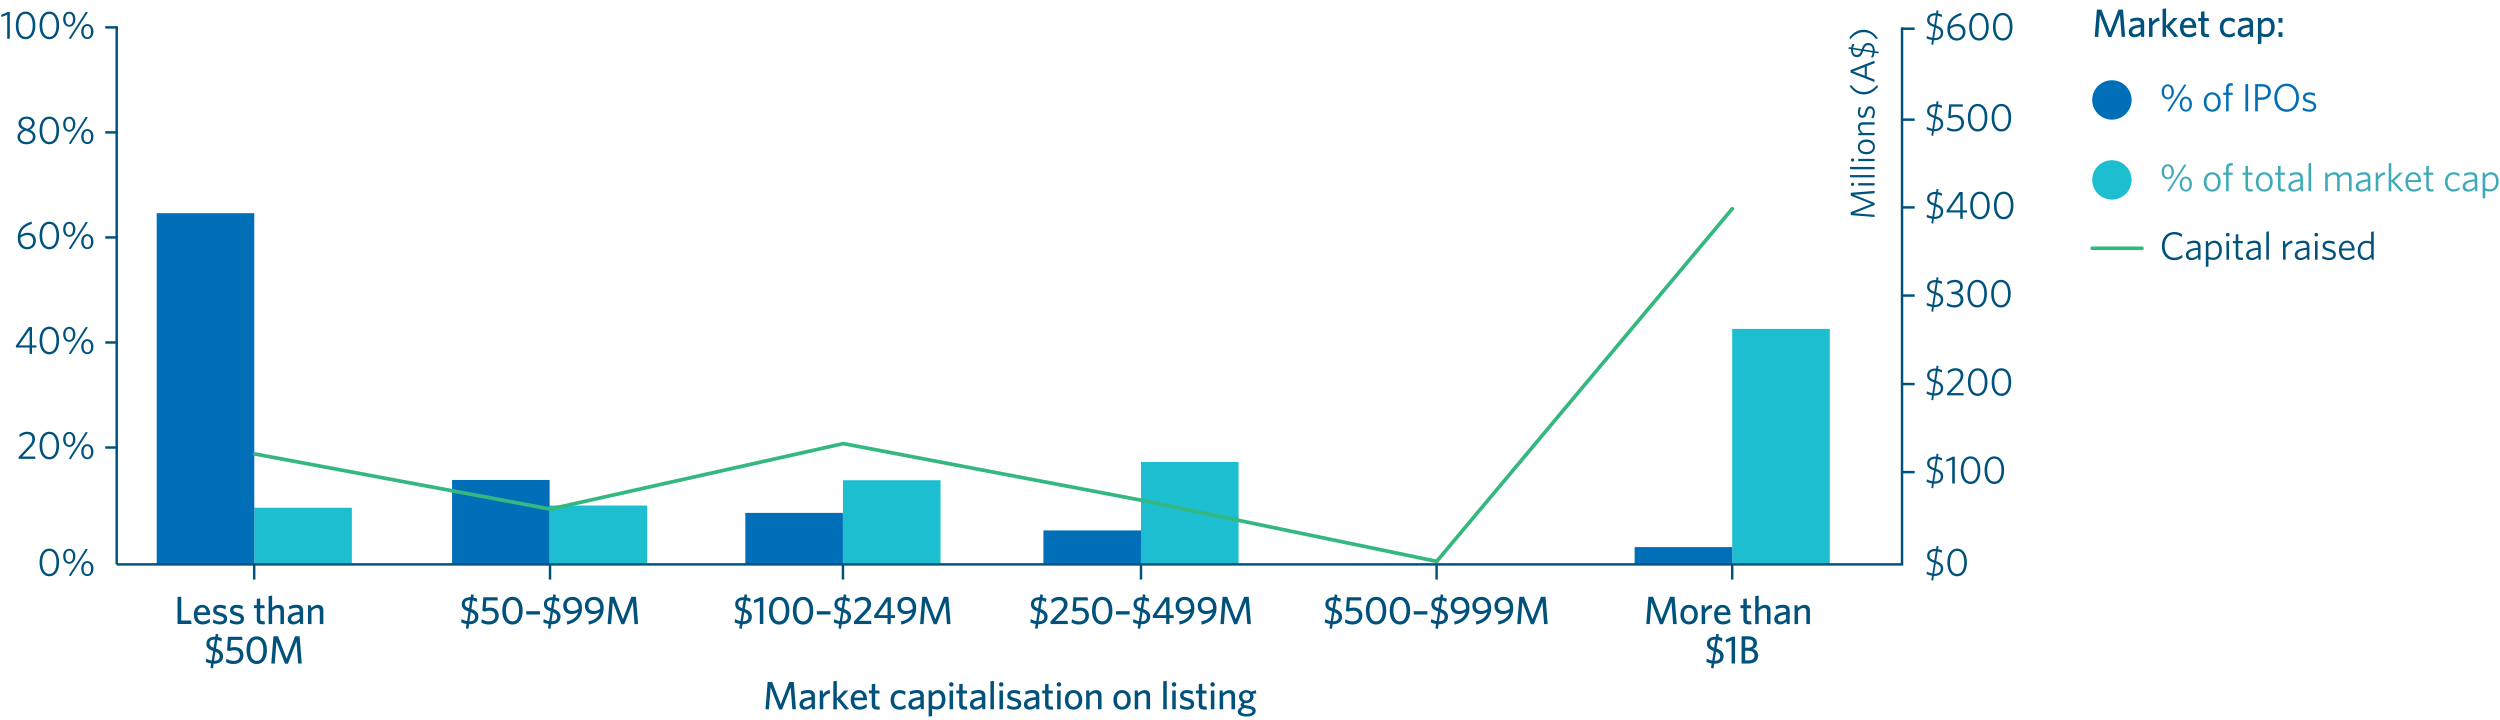 <?xml version="1.0" encoding="UTF-8"?><svg id="uuid-2cf032db-ffcb-4508-b2da-7f37826b4f60" xmlns="http://www.w3.org/2000/svg" viewBox="0 0 506.25 145.9"><defs><style>.uuid-bda41f08-26c4-4b95-bc2c-ff8b9befd4fa{stroke:#00527d;stroke-miterlimit:10;stroke-width:.5px;}.uuid-bda41f08-26c4-4b95-bc2c-ff8b9befd4fa,.uuid-61aa96ff-9220-4b3b-8242-a39f9e74fe20,.uuid-7246dcde-e78d-4012-be5f-9adb6414e164{fill:none;}.uuid-01c4a038-1753-4ce6-9654-9ac806fa2f92{fill:#3eaab8;}.uuid-01c4a038-1753-4ce6-9654-9ac806fa2f92,.uuid-795c3059-f3b7-4ad5-bdac-1f1623f26116,.uuid-d3063e84-b389-4cf4-88d4-cbc97819b225,.uuid-d6405d50-952a-4356-997c-60235703d82b{stroke-width:0px;}.uuid-795c3059-f3b7-4ad5-bdac-1f1623f26116{fill:#1cbecf;}.uuid-d3063e84-b389-4cf4-88d4-cbc97819b225{fill:#00527d;}.uuid-d6405d50-952a-4356-997c-60235703d82b{fill:#006fb8;}.uuid-61aa96ff-9220-4b3b-8242-a39f9e74fe20,.uuid-7246dcde-e78d-4012-be5f-9adb6414e164{stroke:#34b880;stroke-linecap:round;stroke-linejoin:round;stroke-width:.75px;}.uuid-7246dcde-e78d-4012-be5f-9adb6414e164{fill-rule:evenodd;}</style></defs><path class="uuid-d3063e84-b389-4cf4-88d4-cbc97819b225" d="M160.45,143.63l-.34-4.45-1.73,4.48h-.6l-1.73-4.48-.34,4.45h-.7l.44-5.52h.93l1.72,4.53,1.72-4.53h.92l.43,5.52h-.72Z"/><path class="uuid-d3063e84-b389-4cf4-88d4-cbc97819b225" d="M164.44,143.63l-.08-.51c-.3.31-.72.59-1.34.59-.69,0-1.12-.42-1.12-1.06,0-.95.82-1.33,2.41-1.5v-.16c0-.48-.29-.65-.73-.65-.46,0-.9.14-1.32.33l-.1-.62c.46-.18.89-.32,1.48-.32.93,0,1.38.38,1.38,1.22v2.67h-.58ZM164.31,141.7c-1.41.14-1.7.52-1.7.91,0,.31.21.51.57.51.42,0,.82-.21,1.14-.54v-.89Z"/><path class="uuid-d3063e84-b389-4cf4-88d4-cbc97819b225" d="M166.71,141.38v2.25h-.71v-3.81h.57l.12.78c.27-.43.71-.82,1.33-.86l.11.68c-.63.03-1.17.46-1.42.96Z"/><path class="uuid-d3063e84-b389-4cf4-88d4-cbc97819b225" d="M171.15,143.69l-1.69-2.05v2h-.71v-5.66l.71-.11v3.56l1.48-1.6h.86l-1.61,1.69,1.74,2.06-.78.12Z"/><path class="uuid-d3063e84-b389-4cf4-88d4-cbc97819b225" d="M174.03,143.71c-.99,0-1.77-.6-1.77-2,0-1.22.72-1.97,1.68-1.97,1.11,0,1.62.86,1.62,1.91v.15h-2.59c.02.89.45,1.3,1.11,1.3.55,0,.95-.22,1.37-.54l.1.64c-.41.32-.89.51-1.53.51ZM173,141.27h1.84c-.09-.62-.36-.97-.91-.97-.44,0-.82.32-.93.97Z"/><path class="uuid-d3063e84-b389-4cf4-88d4-cbc97819b225" d="M177.64,143.7c-.67,0-1.11-.24-1.11-1.01v-2.27h-.58v-.6h.58v-1.27l.7-.1v1.38h.82l.1.6h-.92v2.14c0,.31.13.5.53.5.13,0,.24,0,.33-.02l.1.61c-.12.02-.29.05-.54.05Z"/><path class="uuid-d3063e84-b389-4cf4-88d4-cbc97819b225" d="M182.12,143.71c-1.02,0-1.78-.71-1.78-1.98s.8-1.99,1.82-1.99c.55,0,.96.17,1.21.35l-.1.7c-.33-.26-.68-.42-1.12-.42-.66,0-1.09.48-1.09,1.36,0,.93.48,1.37,1.12,1.37.38,0,.76-.1,1.13-.42l.1.66c-.35.26-.76.39-1.3.39Z"/><path class="uuid-d3063e84-b389-4cf4-88d4-cbc97819b225" d="M186.49,143.63l-.08-.51c-.3.31-.72.59-1.34.59-.69,0-1.12-.42-1.12-1.06,0-.95.82-1.33,2.41-1.5v-.16c0-.48-.29-.65-.73-.65-.46,0-.9.14-1.32.33l-.1-.62c.46-.18.89-.32,1.48-.32.93,0,1.38.38,1.38,1.22v2.67h-.58ZM186.35,141.7c-1.41.14-1.7.52-1.7.91,0,.31.21.51.57.51.42,0,.82-.21,1.14-.54v-.89Z"/><path class="uuid-d3063e84-b389-4cf4-88d4-cbc97819b225" d="M189.72,143.68c-.38,0-.72-.07-.96-.17v1.5l-.71.1v-5.3h.57l.09.55c.29-.34.68-.63,1.24-.63.82,0,1.5.61,1.5,1.88,0,1.39-.8,2.06-1.73,2.06ZM189.83,140.37c-.43,0-.77.26-1.07.67v1.83c.29.14.52.21.93.21.6,0,1.04-.49,1.04-1.43,0-.83-.38-1.28-.89-1.28Z"/><path class="uuid-d3063e84-b389-4cf4-88d4-cbc97819b225" d="M192.65,139.05c-.25,0-.46-.2-.46-.45s.21-.46.46-.46.45.21.45.46-.2.45-.45.45ZM192.29,143.63v-3.81h.71v3.81h-.71Z"/><path class="uuid-d3063e84-b389-4cf4-88d4-cbc97819b225" d="M195.35,143.7c-.67,0-1.11-.24-1.11-1.01v-2.27h-.58v-.6h.58v-1.27l.7-.1v1.38h.82l.1.6h-.92v2.14c0,.31.13.5.53.5.13,0,.24,0,.33-.02l.1.61c-.12.02-.29.05-.54.05Z"/><path class="uuid-d3063e84-b389-4cf4-88d4-cbc97819b225" d="M198.95,143.63l-.08-.51c-.3.31-.72.59-1.34.59-.69,0-1.12-.42-1.12-1.06,0-.95.82-1.33,2.41-1.5v-.16c0-.48-.29-.65-.73-.65-.46,0-.9.14-1.32.33l-.1-.62c.46-.18.89-.32,1.48-.32.93,0,1.38.38,1.38,1.22v2.67h-.58ZM198.81,141.7c-1.41.14-1.7.52-1.7.91,0,.31.21.51.57.51.42,0,.81-.21,1.13-.54v-.89Z"/><path class="uuid-d3063e84-b389-4cf4-88d4-cbc97819b225" d="M200.56,143.63v-5.66l.71-.11v5.77h-.71Z"/><path class="uuid-d3063e84-b389-4cf4-88d4-cbc97819b225" d="M202.75,139.05c-.25,0-.46-.2-.46-.45s.21-.46.46-.46.45.21.45.46-.2.45-.45.45ZM202.39,143.63v-3.81h.71v3.81h-.71Z"/><path class="uuid-d3063e84-b389-4cf4-88d4-cbc97819b225" d="M205.31,143.71c-.5,0-1.06-.18-1.39-.36l.1-.67c.36.25.82.44,1.34.44.49,0,.78-.18.78-.5,0-.35-.22-.48-.9-.65-.9-.22-1.25-.5-1.25-1.18,0-.61.51-1.05,1.34-1.05.47,0,.9.1,1.25.26l-.11.67c-.34-.19-.76-.33-1.16-.33-.43,0-.66.17-.66.44,0,.26.19.4.79.55.94.24,1.37.51,1.37,1.24s-.52,1.14-1.5,1.14Z"/><path class="uuid-d3063e84-b389-4cf4-88d4-cbc97819b225" d="M209.88,143.63l-.08-.51c-.3.31-.72.59-1.34.59-.69,0-1.12-.42-1.12-1.06,0-.95.82-1.33,2.41-1.5v-.16c0-.48-.29-.65-.73-.65-.46,0-.9.14-1.32.33l-.1-.62c.46-.18.89-.32,1.48-.32.93,0,1.38.38,1.38,1.22v2.67h-.58ZM209.74,141.7c-1.41.14-1.7.52-1.7.91,0,.31.21.51.57.51.42,0,.82-.21,1.13-.54v-.89Z"/><path class="uuid-d3063e84-b389-4cf4-88d4-cbc97819b225" d="M212.74,143.7c-.67,0-1.11-.24-1.11-1.01v-2.27h-.58v-.6h.58v-1.27l.7-.1v1.38h.82l.1.6h-.92v2.14c0,.31.13.5.53.5.13,0,.24,0,.33-.02l.1.61c-.12.02-.29.05-.54.05Z"/><path class="uuid-d3063e84-b389-4cf4-88d4-cbc97819b225" d="M214.43,139.05c-.25,0-.46-.2-.46-.45s.21-.46.46-.46.45.21.45.46-.2.45-.45.45ZM214.07,143.63v-3.81h.71v3.81h-.71Z"/><path class="uuid-d3063e84-b389-4cf4-88d4-cbc97819b225" d="M217.38,143.71c-1.02,0-1.75-.73-1.75-1.98s.74-1.99,1.75-1.99,1.78.74,1.78,1.99-.75,1.98-1.78,1.98ZM217.38,140.33c-.69,0-1.03.6-1.03,1.4s.36,1.39,1.03,1.39,1.06-.59,1.06-1.39-.37-1.4-1.06-1.4Z"/><path class="uuid-d3063e84-b389-4cf4-88d4-cbc97819b225" d="M222.34,143.63v-2.6c0-.39-.17-.66-.58-.66-.38,0-.76.25-1.1.62v2.64h-.71v-3.81h.57l.09.55c.36-.33.81-.63,1.35-.63.72,0,1.1.43,1.1,1.12v2.77h-.71Z"/><path class="uuid-d3063e84-b389-4cf4-88d4-cbc97819b225" d="M227.21,143.71c-1.02,0-1.75-.73-1.75-1.98s.74-1.99,1.75-1.99,1.77.74,1.77,1.99-.75,1.98-1.77,1.98ZM227.21,140.33c-.69,0-1.03.6-1.03,1.4s.36,1.39,1.03,1.39,1.05-.59,1.05-1.39-.37-1.4-1.05-1.4Z"/><path class="uuid-d3063e84-b389-4cf4-88d4-cbc97819b225" d="M232.17,143.63v-2.6c0-.39-.17-.66-.58-.66-.38,0-.76.25-1.1.62v2.64h-.71v-3.81h.57l.09.55c.36-.33.81-.63,1.35-.63.72,0,1.1.43,1.1,1.12v2.77h-.71Z"/><path class="uuid-d3063e84-b389-4cf4-88d4-cbc97819b225" d="M235.56,143.63v-5.66l.71-.11v5.77h-.71Z"/><path class="uuid-d3063e84-b389-4cf4-88d4-cbc97819b225" d="M237.75,139.05c-.25,0-.46-.2-.46-.45s.21-.46.46-.46.45.21.45.46-.2.45-.45.45ZM237.38,143.63v-3.81h.71v3.81h-.71Z"/><path class="uuid-d3063e84-b389-4cf4-88d4-cbc97819b225" d="M240.31,143.71c-.5,0-1.06-.18-1.39-.36l.1-.67c.36.25.82.44,1.34.44.49,0,.78-.18.78-.5,0-.35-.22-.48-.9-.65-.9-.22-1.26-.5-1.26-1.18,0-.61.51-1.05,1.34-1.05.47,0,.9.1,1.26.26l-.11.67c-.34-.19-.76-.33-1.16-.33-.43,0-.66.17-.66.44,0,.26.19.4.79.55.94.24,1.37.51,1.37,1.24s-.52,1.14-1.5,1.14Z"/><path class="uuid-d3063e84-b389-4cf4-88d4-cbc97819b225" d="M243.86,143.7c-.67,0-1.11-.24-1.11-1.01v-2.27h-.58v-.6h.58v-1.27l.7-.1v1.38h.82l.1.6h-.92v2.14c0,.31.13.5.53.5.13,0,.24,0,.33-.02l.1.61c-.12.02-.29.05-.54.05Z"/><path class="uuid-d3063e84-b389-4cf4-88d4-cbc97819b225" d="M245.56,139.05c-.25,0-.46-.2-.46-.45s.21-.46.46-.46.45.21.45.46-.2.45-.45.45ZM245.2,143.63v-3.81h.71v3.81h-.71Z"/><path class="uuid-d3063e84-b389-4cf4-88d4-cbc97819b225" d="M249.37,143.63v-2.6c0-.39-.17-.66-.58-.66-.38,0-.76.25-1.1.62v2.64h-.71v-3.81h.57l.09.55c.36-.33.81-.63,1.35-.63.72,0,1.1.43,1.1,1.12v2.77h-.71Z"/><path class="uuid-d3063e84-b389-4cf4-88d4-cbc97819b225" d="M252.42,145.09c-.99,0-1.78-.31-1.78-.98,0-.39.27-.7.81-.98-.17-.12-.24-.26-.24-.4,0-.18.14-.36.4-.52-.43-.22-.71-.62-.71-1.13,0-.82.69-1.33,1.46-1.33.38,0,.72.12.98.33l.97-.3.1.64-.73.07c.1.18.15.38.15.59,0,.82-.69,1.31-1.46,1.31-.1,0-.2,0-.29-.02-.11.07-.19.16-.19.23,0,.14.14.17.81.29l.27.05c.81.14,1.31.4,1.31.99,0,.8-.87,1.17-1.86,1.17ZM251.96,143.34c-.44.22-.64.45-.64.71,0,.3.39.53,1.14.53s1.16-.26,1.16-.58c0-.23-.18-.39-.72-.49l-.46-.08c-.21-.04-.33-.06-.48-.1ZM252.36,140.26c-.48,0-.78.37-.78.83s.3.78.78.78.79-.36.79-.82-.32-.8-.79-.8Z"/><path class="uuid-d3063e84-b389-4cf4-88d4-cbc97819b225" d="M270.71,120.99c.32.06.58.15.81.25l-.1.67c-.23-.14-.5-.26-.82-.32l-.26,1.74c.97.34,1.42.78,1.42,1.57,0,.93-.66,1.51-1.82,1.51h-.07l-.15.94-.51-.11.13-.87c-.44-.07-.82-.2-1.08-.34l.1-.67c.33.19.69.34,1.1.41l.3-1.94c-.95-.34-1.37-.7-1.37-1.47,0-.94.7-1.42,1.7-1.42h.1l.1-.6.53.12-.09.54ZM269.84,123.16l.26-1.64h-.12c-.64,0-.96.3-.96.77,0,.42.19.64.82.87ZM270.22,123.98l-.29,1.83h.05c.75,0,1.09-.32,1.09-.88,0-.4-.16-.69-.86-.95Z"/><path class="uuid-d3063e84-b389-4cf4-88d4-cbc97819b225" d="M273.9,126.47c-.68,0-1.18-.18-1.56-.42l.11-.68c.38.27.88.46,1.47.46.7,0,1.24-.37,1.24-1.13,0-.63-.4-1.04-1.14-1.04-.4,0-.67.07-.92.18l-.54-.12.19-2.77h2.85l.1.64h-2.34l-.12,1.58c.21-.06.48-.14.86-.14,1.1,0,1.78.66,1.78,1.63,0,1.15-.86,1.8-1.98,1.8Z"/><path class="uuid-d3063e84-b389-4cf4-88d4-cbc97819b225" d="M278.66,126.47c-1.24,0-2.07-1.01-2.07-2.81s.83-2.81,2.07-2.81,2.06,1.02,2.06,2.81-.83,2.81-2.06,2.81ZM278.66,121.49c-.83,0-1.33.77-1.33,2.17s.5,2.17,1.33,2.17,1.33-.77,1.33-2.17-.5-2.17-1.33-2.17Z"/><path class="uuid-d3063e84-b389-4cf4-88d4-cbc97819b225" d="M283.49,126.47c-1.24,0-2.07-1.01-2.07-2.81s.83-2.81,2.07-2.81,2.06,1.02,2.06,2.81-.83,2.81-2.06,2.81ZM283.49,121.49c-.83,0-1.33.77-1.33,2.17s.5,2.17,1.33,2.17,1.33-.77,1.33-2.17-.5-2.17-1.33-2.17Z"/><path class="uuid-d3063e84-b389-4cf4-88d4-cbc97819b225" d="M286.28,124.44v-.67h2.77v.67h-2.77Z"/><path class="uuid-d3063e84-b389-4cf4-88d4-cbc97819b225" d="M292.17,120.99c.32.06.58.15.81.25l-.1.67c-.23-.14-.5-.26-.82-.32l-.26,1.74c.97.34,1.42.78,1.42,1.57,0,.93-.66,1.51-1.82,1.51h-.07l-.15.94-.51-.11.13-.87c-.44-.07-.82-.2-1.08-.34l.1-.67c.33.19.69.34,1.1.41l.3-1.94c-.95-.34-1.37-.7-1.37-1.47,0-.94.7-1.42,1.7-1.42h.1l.1-.6.53.12-.09.54ZM291.29,123.16l.26-1.64h-.12c-.64,0-.96.3-.96.77,0,.42.19.64.82.87ZM291.68,123.98l-.29,1.83h.05c.75,0,1.09-.32,1.09-.88,0-.4-.16-.69-.86-.95Z"/><path class="uuid-d3063e84-b389-4cf4-88d4-cbc97819b225" d="M296.78,123.95c-.38.25-.83.4-1.34.4-1.05,0-1.68-.65-1.68-1.7s.78-1.79,1.86-1.79c1.13,0,1.95.79,1.95,2.29,0,1.86-1.24,2.95-3,3.33l-.1-.64c1.11-.23,2.03-.78,2.32-1.89ZM296.87,123.24v-.06c0-1.03-.5-1.69-1.27-1.69-.67,0-1.12.41-1.12,1.13s.34,1.1,1.11,1.1c.49,0,.9-.16,1.28-.47Z"/><path class="uuid-d3063e84-b389-4cf4-88d4-cbc97819b225" d="M301.17,123.95c-.38.25-.83.4-1.34.4-1.05,0-1.68-.65-1.68-1.7s.78-1.79,1.86-1.79c1.13,0,1.95.79,1.95,2.29,0,1.86-1.24,2.95-3,3.33l-.1-.64c1.11-.23,2.03-.78,2.32-1.89ZM301.26,123.24v-.06c0-1.03-.5-1.69-1.27-1.69-.67,0-1.12.41-1.12,1.13s.34,1.1,1.11,1.1c.49,0,.9-.16,1.28-.47Z"/><path class="uuid-d3063e84-b389-4cf4-88d4-cbc97819b225" d="M305.65,123.95c-.38.25-.83.4-1.34.4-1.05,0-1.68-.65-1.68-1.7s.78-1.79,1.86-1.79c1.13,0,1.95.79,1.95,2.29,0,1.86-1.24,2.95-3,3.33l-.1-.64c1.11-.23,2.03-.78,2.32-1.89ZM305.74,123.24v-.06c0-1.03-.5-1.69-1.27-1.69-.67,0-1.12.41-1.12,1.13s.34,1.1,1.11,1.1c.49,0,.9-.16,1.28-.47Z"/><path class="uuid-d3063e84-b389-4cf4-88d4-cbc97819b225" d="M312.68,126.37l-.34-4.45-1.73,4.48h-.6l-1.73-4.48-.34,4.45h-.7l.44-5.52h.93l1.72,4.53,1.72-4.53h.92l.43,5.52h-.72Z"/><path class="uuid-d3063e84-b389-4cf4-88d4-cbc97819b225" d="M211.09,120.99c.32.06.58.15.81.25l-.1.67c-.23-.14-.5-.26-.82-.32l-.26,1.74c.97.34,1.42.78,1.42,1.57,0,.93-.66,1.51-1.82,1.51h-.07l-.15.94-.51-.11.13-.87c-.44-.07-.82-.2-1.08-.34l.1-.67c.33.19.69.34,1.1.41l.3-1.94c-.95-.34-1.37-.7-1.37-1.47,0-.94.7-1.42,1.7-1.42h.1l.1-.6.53.12-.09.54ZM210.22,123.16l.26-1.64h-.12c-.64,0-.96.3-.96.77,0,.42.19.64.82.87ZM210.61,123.98l-.29,1.83h.05c.75,0,1.09-.32,1.09-.88,0-.4-.16-.69-.86-.95Z"/><path class="uuid-d3063e84-b389-4cf4-88d4-cbc97819b225" d="M212.73,126.37v-.55l2-2.09c.49-.51.7-.86.7-1.29,0-.61-.35-.91-.98-.91-.56,0-1.05.26-1.47.64l-.1-.7c.4-.34.94-.61,1.61-.61,1.05,0,1.69.6,1.69,1.53,0,.66-.28,1.09-.94,1.77l-1.54,1.57h2.46l.1.64h-3.53Z"/><path class="uuid-d3063e84-b389-4cf4-88d4-cbc97819b225" d="M218.53,126.47c-.68,0-1.18-.18-1.56-.42l.11-.68c.38.27.88.46,1.47.46.7,0,1.24-.37,1.24-1.13,0-.63-.4-1.04-1.14-1.04-.4,0-.67.07-.92.18l-.54-.12.19-2.77h2.85l.1.64h-2.34l-.12,1.58c.21-.06.48-.14.86-.14,1.1,0,1.78.66,1.78,1.63,0,1.15-.86,1.8-1.98,1.8Z"/><path class="uuid-d3063e84-b389-4cf4-88d4-cbc97819b225" d="M223.2,126.47c-1.24,0-2.07-1.01-2.07-2.81s.83-2.81,2.07-2.81,2.06,1.02,2.06,2.81-.83,2.81-2.06,2.81ZM223.2,121.49c-.83,0-1.33.77-1.33,2.17s.5,2.17,1.33,2.17,1.33-.77,1.33-2.17-.5-2.17-1.33-2.17Z"/><path class="uuid-d3063e84-b389-4cf4-88d4-cbc97819b225" d="M225.98,124.44v-.67h2.77v.67h-2.77Z"/><path class="uuid-d3063e84-b389-4cf4-88d4-cbc97819b225" d="M231.87,120.99c.32.06.58.15.81.25l-.1.67c-.23-.14-.5-.26-.82-.32l-.26,1.74c.97.34,1.42.78,1.42,1.57,0,.93-.66,1.51-1.82,1.51h-.07l-.15.94-.51-.11.13-.87c-.44-.07-.82-.2-1.08-.34l.1-.67c.33.19.69.34,1.1.41l.3-1.94c-.95-.34-1.37-.7-1.37-1.47,0-.94.7-1.42,1.7-1.42h.1l.1-.6.53.12-.09.54ZM231,123.16l.26-1.64h-.12c-.64,0-.96.3-.96.77,0,.42.19.64.82.87ZM231.38,123.98l-.29,1.83h.05c.75,0,1.09-.32,1.09-.88,0-.4-.16-.69-.86-.95Z"/><path class="uuid-d3063e84-b389-4cf4-88d4-cbc97819b225" d="M236.81,125.15v1.22h-.66v-1.22h-2.7v-.53l2.51-3.67h.86v3.61h.86v.59h-.86ZM236.14,121.76l-1.93,2.8h1.93v-2.8Z"/><path class="uuid-d3063e84-b389-4cf4-88d4-cbc97819b225" d="M241.08,123.95c-.38.25-.83.4-1.34.4-1.05,0-1.68-.65-1.68-1.7s.78-1.79,1.86-1.79c1.13,0,1.95.79,1.95,2.29,0,1.86-1.24,2.95-3,3.33l-.1-.64c1.11-.23,2.03-.78,2.32-1.89ZM241.17,123.24v-.06c0-1.03-.5-1.69-1.27-1.69-.67,0-1.12.41-1.12,1.13s.34,1.1,1.11,1.1c.49,0,.9-.16,1.28-.47Z"/><path class="uuid-d3063e84-b389-4cf4-88d4-cbc97819b225" d="M245.56,123.95c-.38.25-.83.4-1.34.4-1.05,0-1.68-.65-1.68-1.7s.78-1.79,1.86-1.79c1.13,0,1.95.79,1.95,2.29,0,1.86-1.24,2.95-3,3.33l-.1-.64c1.11-.23,2.03-.78,2.32-1.89ZM245.64,123.24v-.06c0-1.03-.5-1.69-1.27-1.69-.67,0-1.12.41-1.12,1.13s.34,1.1,1.11,1.1c.49,0,.9-.16,1.28-.47Z"/><path class="uuid-d3063e84-b389-4cf4-88d4-cbc97819b225" d="M252.58,126.37l-.34-4.45-1.73,4.48h-.6l-1.73-4.48-.34,4.45h-.7l.44-5.52h.93l1.72,4.53,1.72-4.53h.92l.43,5.52h-.72Z"/><path class="uuid-d3063e84-b389-4cf4-88d4-cbc97819b225" d="M338.81,126.37l-.34-4.45-1.73,4.48h-.6l-1.73-4.48-.34,4.45h-.7l.44-5.52h.93l1.72,4.53,1.72-4.53h.92l.43,5.52h-.72Z"/><path class="uuid-d3063e84-b389-4cf4-88d4-cbc97819b225" d="M342.03,126.45c-1.02,0-1.75-.73-1.75-1.98s.74-1.99,1.75-1.99,1.78.74,1.78,1.99-.75,1.98-1.78,1.98ZM342.03,123.07c-.69,0-1.03.6-1.03,1.4s.36,1.39,1.03,1.39,1.06-.59,1.06-1.39-.37-1.4-1.06-1.4Z"/><path class="uuid-d3063e84-b389-4cf4-88d4-cbc97819b225" d="M345.3,124.12v2.25h-.71v-3.81h.57l.12.78c.27-.43.71-.82,1.34-.86l.11.68c-.63.03-1.17.46-1.42.96Z"/><path class="uuid-d3063e84-b389-4cf4-88d4-cbc97819b225" d="M348.88,126.45c-.99,0-1.77-.6-1.77-2,0-1.22.72-1.97,1.68-1.97,1.11,0,1.62.86,1.62,1.91v.15h-2.59c.02.89.45,1.3,1.11,1.3.55,0,.95-.22,1.37-.54l.1.64c-.41.32-.9.51-1.53.51ZM347.86,124h1.84c-.09-.62-.36-.97-.91-.97-.44,0-.82.32-.93.97Z"/><path class="uuid-d3063e84-b389-4cf4-88d4-cbc97819b225" d="M354.14,126.44c-.67,0-1.11-.24-1.11-1.01v-2.27h-.58v-.6h.58v-1.27l.7-.1v1.38h.82l.1.6h-.92v2.14c0,.31.13.5.53.5.13,0,.24,0,.33-.02l.1.61c-.12.02-.29.05-.54.05Z"/><path class="uuid-d3063e84-b389-4cf4-88d4-cbc97819b225" d="M357.82,126.37v-2.6c0-.39-.17-.66-.58-.66-.38,0-.76.25-1.1.62v2.64h-.71v-5.66l.71-.11v2.46c.31-.28.75-.58,1.29-.58.72,0,1.1.43,1.1,1.12v2.77h-.71Z"/><path class="uuid-d3063e84-b389-4cf4-88d4-cbc97819b225" d="M361.83,126.37l-.08-.51c-.3.31-.72.59-1.34.59-.69,0-1.12-.42-1.12-1.06,0-.95.82-1.33,2.41-1.5v-.16c0-.48-.29-.65-.73-.65-.46,0-.9.14-1.32.33l-.1-.62c.46-.18.89-.32,1.48-.32.93,0,1.38.38,1.38,1.22v2.67h-.58ZM361.69,124.44c-1.41.14-1.7.52-1.7.91,0,.31.21.51.57.51.42,0,.82-.21,1.13-.54v-.89Z"/><path class="uuid-d3063e84-b389-4cf4-88d4-cbc97819b225" d="M365.79,126.37v-2.6c0-.39-.17-.66-.58-.66-.38,0-.76.25-1.1.62v2.64h-.71v-3.81h.57l.09.55c.36-.33.81-.63,1.35-.63.72,0,1.1.43,1.1,1.12v2.77h-.71Z"/><path class="uuid-d3063e84-b389-4cf4-88d4-cbc97819b225" d="M347.98,128.99c.32.06.58.15.81.25l-.1.67c-.23-.14-.5-.26-.82-.32l-.26,1.74c.97.34,1.42.78,1.42,1.57,0,.93-.66,1.51-1.82,1.51h-.07l-.15.94-.51-.11.13-.87c-.44-.07-.82-.2-1.08-.34l.1-.67c.33.19.69.34,1.1.41l.3-1.94c-.95-.34-1.37-.7-1.37-1.47,0-.94.7-1.42,1.7-1.42h.1l.1-.6.53.12-.09.54ZM347.11,131.16l.26-1.64h-.12c-.64,0-.96.3-.96.77,0,.42.19.64.82.87ZM347.49,131.98l-.29,1.83h.05c.75,0,1.09-.32,1.09-.88,0-.4-.16-.69-.86-.95Z"/><path class="uuid-d3063e84-b389-4cf4-88d4-cbc97819b225" d="M350.65,134.37v-4.67l-1.13.42-.08-.58,1.29-.6h.62v5.42h-.71Z"/><path class="uuid-d3063e84-b389-4cf4-88d4-cbc97819b225" d="M353.99,134.37h-1.32v-5.52h1.33c1.21,0,1.78.58,1.78,1.43,0,.56-.3.94-.79,1.14.62.18,1.03.6,1.03,1.33,0,1.1-.77,1.62-2.04,1.62ZM353.99,129.49h-.58v1.68h.53c.73,0,1.12-.32,1.12-.86,0-.5-.31-.82-1.06-.82ZM354.02,131.79h-.62v1.94h.64c.79,0,1.25-.32,1.25-.96s-.45-.98-1.27-.98Z"/><path class="uuid-d3063e84-b389-4cf4-88d4-cbc97819b225" d="M151.2,120.99c.32.06.58.15.81.25l-.1.67c-.23-.14-.5-.26-.82-.32l-.26,1.74c.97.34,1.42.78,1.42,1.57,0,.93-.66,1.51-1.82,1.51h-.07l-.15.94-.51-.11.13-.87c-.44-.07-.82-.2-1.08-.34l.1-.67c.33.19.69.34,1.1.41l.3-1.94c-.95-.34-1.37-.7-1.37-1.47,0-.94.7-1.42,1.7-1.42h.1l.1-.6.53.12-.09.54ZM150.32,123.16l.26-1.64h-.12c-.64,0-.96.3-.96.77,0,.42.19.64.82.87ZM150.71,123.98l-.29,1.83h.05c.75,0,1.09-.32,1.09-.88,0-.4-.16-.69-.86-.95Z"/><path class="uuid-d3063e84-b389-4cf4-88d4-cbc97819b225" d="M153.87,126.37v-4.67l-1.13.42-.08-.58,1.29-.6h.62v5.42h-.71Z"/><path class="uuid-d3063e84-b389-4cf4-88d4-cbc97819b225" d="M157.79,126.48c-1.24,0-2.07-1.01-2.07-2.81s.83-2.81,2.07-2.81,2.06,1.02,2.06,2.81-.83,2.81-2.06,2.81ZM157.79,121.49c-.83,0-1.33.77-1.33,2.17s.5,2.17,1.33,2.17,1.33-.77,1.33-2.17-.5-2.17-1.33-2.17Z"/><path class="uuid-d3063e84-b389-4cf4-88d4-cbc97819b225" d="M162.62,126.48c-1.24,0-2.07-1.01-2.07-2.81s.83-2.81,2.07-2.81,2.06,1.02,2.06,2.81-.83,2.81-2.06,2.81ZM162.62,121.49c-.83,0-1.33.77-1.33,2.17s.5,2.17,1.33,2.17,1.33-.77,1.33-2.17-.5-2.17-1.33-2.17Z"/><path class="uuid-d3063e84-b389-4cf4-88d4-cbc97819b225" d="M165.41,124.44v-.67h2.77v.67h-2.77Z"/><path class="uuid-d3063e84-b389-4cf4-88d4-cbc97819b225" d="M171.29,120.99c.32.06.58.15.81.25l-.1.67c-.23-.14-.5-.26-.82-.32l-.26,1.74c.97.34,1.42.78,1.42,1.57,0,.93-.66,1.51-1.82,1.51h-.07l-.15.94-.51-.11.13-.87c-.44-.07-.82-.2-1.08-.34l.1-.67c.33.19.69.34,1.1.41l.3-1.94c-.95-.34-1.37-.7-1.37-1.47,0-.94.7-1.42,1.7-1.42h.1l.1-.6.53.12-.09.54ZM170.42,123.16l.26-1.64h-.12c-.64,0-.96.3-.96.77,0,.42.19.64.82.87ZM170.8,123.98l-.29,1.83h.05c.75,0,1.09-.32,1.09-.88,0-.4-.16-.69-.86-.95Z"/><path class="uuid-d3063e84-b389-4cf4-88d4-cbc97819b225" d="M172.93,126.37v-.55l2-2.09c.49-.51.7-.86.7-1.29,0-.61-.35-.91-.98-.91-.56,0-1.05.26-1.47.64l-.1-.7c.4-.34.94-.61,1.62-.61,1.05,0,1.69.6,1.69,1.53,0,.66-.28,1.09-.94,1.77l-1.54,1.57h2.46l.1.64h-3.53Z"/><path class="uuid-d3063e84-b389-4cf4-88d4-cbc97819b225" d="M180.38,125.15v1.22h-.66v-1.22h-2.7v-.53l2.51-3.67h.86v3.61h.86v.59h-.86ZM179.72,121.76l-1.93,2.8h1.93v-2.8Z"/><path class="uuid-d3063e84-b389-4cf4-88d4-cbc97819b225" d="M184.74,123.95c-.38.25-.83.4-1.34.4-1.05,0-1.68-.65-1.68-1.7s.78-1.79,1.86-1.79c1.13,0,1.95.79,1.95,2.29,0,1.86-1.24,2.95-3,3.33l-.1-.64c1.11-.23,2.03-.78,2.32-1.89ZM184.83,123.25v-.06c0-1.03-.5-1.69-1.27-1.69-.67,0-1.12.41-1.12,1.13s.34,1.1,1.11,1.1c.49,0,.9-.16,1.28-.47Z"/><path class="uuid-d3063e84-b389-4cf4-88d4-cbc97819b225" d="M191.76,126.37l-.34-4.45-1.73,4.48h-.6l-1.73-4.48-.34,4.45h-.7l.44-5.52h.93l1.72,4.53,1.72-4.53h.92l.43,5.52h-.72Z"/><path class="uuid-d3063e84-b389-4cf4-88d4-cbc97819b225" d="M95.83,120.99c.32.06.58.15.81.25l-.1.67c-.23-.14-.5-.26-.82-.32l-.26,1.74c.97.34,1.42.78,1.42,1.57,0,.93-.66,1.51-1.82,1.51h-.07l-.15.94-.51-.11.13-.87c-.44-.07-.82-.2-1.08-.34l.1-.67c.33.19.69.34,1.1.41l.3-1.94c-.95-.34-1.37-.7-1.37-1.47,0-.94.7-1.42,1.7-1.42h.1l.1-.6.53.12-.09.54ZM94.96,123.16l.26-1.64h-.12c-.64,0-.96.3-.96.77,0,.42.19.64.82.87ZM95.34,123.98l-.29,1.83h.05c.75,0,1.09-.32,1.09-.88,0-.4-.16-.69-.86-.95Z"/><path class="uuid-d3063e84-b389-4cf4-88d4-cbc97819b225" d="M99.02,126.47c-.68,0-1.18-.18-1.56-.42l.11-.68c.38.27.88.46,1.47.46.7,0,1.24-.37,1.24-1.13,0-.63-.4-1.04-1.14-1.04-.4,0-.67.07-.92.18l-.54-.12.19-2.77h2.85l.1.64h-2.34l-.12,1.58c.21-.06.48-.14.86-.14,1.1,0,1.78.66,1.78,1.63,0,1.15-.86,1.8-1.98,1.8Z"/><path class="uuid-d3063e84-b389-4cf4-88d4-cbc97819b225" d="M103.78,126.47c-1.24,0-2.07-1.01-2.07-2.81s.83-2.81,2.07-2.81,2.06,1.02,2.06,2.81-.83,2.81-2.06,2.81ZM103.78,121.49c-.83,0-1.33.77-1.33,2.17s.5,2.17,1.33,2.17,1.33-.77,1.33-2.17-.5-2.17-1.33-2.17Z"/><path class="uuid-d3063e84-b389-4cf4-88d4-cbc97819b225" d="M106.57,124.44v-.67h2.77v.67h-2.77Z"/><path class="uuid-d3063e84-b389-4cf4-88d4-cbc97819b225" d="M112.46,120.99c.32.06.58.15.81.25l-.1.67c-.23-.14-.5-.26-.82-.32l-.26,1.74c.97.34,1.42.78,1.42,1.57,0,.93-.66,1.51-1.82,1.51h-.07l-.15.94-.51-.11.13-.87c-.44-.07-.82-.2-1.08-.34l.1-.67c.33.19.69.34,1.1.41l.3-1.94c-.95-.34-1.37-.7-1.37-1.47,0-.94.7-1.42,1.7-1.42h.1l.1-.6.53.12-.09.54ZM111.58,123.16l.26-1.64h-.12c-.64,0-.96.3-.96.77,0,.42.19.64.82.87ZM111.97,123.98l-.29,1.83h.05c.75,0,1.09-.32,1.09-.88,0-.4-.16-.69-.86-.95Z"/><path class="uuid-d3063e84-b389-4cf4-88d4-cbc97819b225" d="M117.07,123.95c-.38.25-.83.4-1.34.4-1.05,0-1.68-.65-1.68-1.7s.78-1.79,1.86-1.79c1.13,0,1.95.79,1.95,2.29,0,1.86-1.24,2.95-3,3.33l-.1-.64c1.11-.23,2.03-.78,2.32-1.89ZM117.16,123.24v-.06c0-1.03-.5-1.69-1.27-1.69-.67,0-1.12.41-1.12,1.13s.34,1.1,1.11,1.1c.49,0,.9-.16,1.28-.47Z"/><path class="uuid-d3063e84-b389-4cf4-88d4-cbc97819b225" d="M121.46,123.95c-.38.25-.83.4-1.34.4-1.05,0-1.68-.65-1.68-1.7s.78-1.79,1.86-1.79c1.13,0,1.95.79,1.95,2.29,0,1.86-1.24,2.95-3,3.33l-.1-.64c1.11-.23,2.03-.78,2.32-1.89ZM121.55,123.24v-.06c0-1.03-.5-1.69-1.27-1.69-.67,0-1.12.41-1.12,1.13s.34,1.1,1.11,1.1c.49,0,.9-.16,1.28-.47Z"/><path class="uuid-d3063e84-b389-4cf4-88d4-cbc97819b225" d="M128.49,126.37l-.34-4.45-1.73,4.48h-.6l-1.73-4.48-.34,4.45h-.7l.44-5.52h.93l1.72,4.53,1.72-4.53h.92l.43,5.52h-.72Z"/><path class="uuid-d3063e84-b389-4cf4-88d4-cbc97819b225" d="M35.95,126.37v-5.52h.75v4.81h1.99l.1.7h-2.85Z"/><path class="uuid-d3063e84-b389-4cf4-88d4-cbc97819b225" d="M41.02,126.45c-.99,0-1.77-.6-1.77-2,0-1.22.72-1.97,1.68-1.97,1.11,0,1.62.86,1.62,1.91v.15h-2.59c.02.89.45,1.3,1.11,1.3.55,0,.95-.22,1.37-.54l.1.64c-.41.32-.9.51-1.53.51ZM40,124h1.84c-.09-.62-.36-.97-.91-.97-.44,0-.82.32-.93.97Z"/><path class="uuid-d3063e84-b389-4cf4-88d4-cbc97819b225" d="M44.5,126.45c-.5,0-1.06-.18-1.39-.36l.1-.67c.36.25.82.44,1.34.44.49,0,.78-.18.78-.5,0-.35-.22-.48-.9-.65-.9-.22-1.26-.5-1.26-1.18,0-.61.51-1.05,1.34-1.05.47,0,.9.1,1.25.26l-.11.67c-.34-.19-.76-.33-1.16-.33-.43,0-.66.17-.66.44,0,.26.19.4.79.55.94.24,1.37.51,1.37,1.24s-.52,1.14-1.5,1.14Z"/><path class="uuid-d3063e84-b389-4cf4-88d4-cbc97819b225" d="M47.92,126.45c-.5,0-1.06-.18-1.39-.36l.1-.67c.36.25.82.44,1.34.44.49,0,.78-.18.78-.5,0-.35-.22-.48-.9-.65-.9-.22-1.26-.5-1.26-1.18,0-.61.51-1.05,1.34-1.05.47,0,.9.1,1.25.26l-.11.67c-.34-.19-.76-.33-1.16-.33-.43,0-.66.17-.66.44,0,.26.19.4.79.55.94.24,1.37.51,1.37,1.24s-.52,1.14-1.5,1.14Z"/><path class="uuid-d3063e84-b389-4cf4-88d4-cbc97819b225" d="M53.11,126.43c-.67,0-1.11-.24-1.11-1.01v-2.27h-.58v-.6h.58v-1.27l.7-.1v1.38h.82l.1.6h-.92v2.14c0,.31.13.5.53.5.13,0,.24,0,.33-.02l.1.61c-.12.02-.29.05-.54.05Z"/><path class="uuid-d3063e84-b389-4cf4-88d4-cbc97819b225" d="M56.79,126.37v-2.6c0-.39-.17-.66-.58-.66-.38,0-.76.25-1.1.62v2.64h-.71v-5.66l.71-.11v2.46c.31-.28.75-.58,1.29-.58.72,0,1.1.43,1.1,1.12v2.77h-.71Z"/><path class="uuid-d3063e84-b389-4cf4-88d4-cbc97819b225" d="M60.8,126.37l-.08-.51c-.3.31-.72.59-1.34.59-.69,0-1.12-.42-1.12-1.06,0-.95.82-1.33,2.41-1.5v-.16c0-.48-.29-.65-.73-.65-.46,0-.9.14-1.32.33l-.1-.62c.46-.18.89-.32,1.48-.32.93,0,1.38.38,1.38,1.22v2.67h-.58ZM60.66,124.44c-1.41.14-1.7.52-1.7.91,0,.31.21.51.57.51.42,0,.82-.21,1.14-.54v-.89Z"/><path class="uuid-d3063e84-b389-4cf4-88d4-cbc97819b225" d="M64.76,126.37v-2.6c0-.39-.17-.66-.58-.66-.38,0-.76.25-1.1.62v2.64h-.71v-3.81h.57l.09.55c.36-.33.81-.63,1.35-.63.72,0,1.1.43,1.1,1.12v2.77h-.71Z"/><path class="uuid-d3063e84-b389-4cf4-88d4-cbc97819b225" d="M44.12,128.99c.32.06.58.15.81.25l-.1.67c-.23-.14-.5-.26-.82-.32l-.26,1.74c.97.34,1.42.78,1.42,1.57,0,.93-.66,1.51-1.82,1.51h-.07l-.15.94-.51-.11.13-.87c-.44-.07-.82-.2-1.08-.34l.1-.67c.33.19.69.34,1.1.41l.3-1.94c-.95-.34-1.37-.7-1.37-1.47,0-.94.7-1.42,1.7-1.42h.1l.1-.6.53.12-.09.54ZM43.25,131.16l.26-1.64h-.12c-.64,0-.96.3-.96.77,0,.42.19.64.82.87ZM43.63,131.98l-.29,1.83h.05c.75,0,1.09-.32,1.09-.88,0-.4-.16-.69-.86-.95Z"/><path class="uuid-d3063e84-b389-4cf4-88d4-cbc97819b225" d="M47.32,134.47c-.68,0-1.18-.18-1.56-.42l.11-.68c.38.27.88.46,1.47.46.7,0,1.24-.37,1.24-1.13,0-.63-.4-1.04-1.14-1.04-.4,0-.67.07-.92.18l-.54-.12.19-2.77h2.85l.1.64h-2.34l-.12,1.58c.21-.06.48-.14.86-.14,1.1,0,1.78.66,1.78,1.63,0,1.15-.86,1.8-1.98,1.8Z"/><path class="uuid-d3063e84-b389-4cf4-88d4-cbc97819b225" d="M51.99,134.47c-1.24,0-2.07-1.01-2.07-2.81s.83-2.81,2.07-2.81,2.06,1.02,2.06,2.81-.83,2.81-2.06,2.81ZM51.99,129.49c-.83,0-1.33.77-1.33,2.17s.5,2.17,1.33,2.17,1.33-.77,1.33-2.17-.5-2.17-1.33-2.17Z"/><path class="uuid-d3063e84-b389-4cf4-88d4-cbc97819b225" d="M60.38,134.37l-.34-4.45-1.73,4.48h-.6l-1.73-4.48-.34,4.45h-.7l.44-5.52h.93l1.72,4.53,1.72-4.53h.92l.43,5.52h-.72Z"/><line class="uuid-61aa96ff-9220-4b3b-8242-a39f9e74fe20" x1="423.67" y1="50.28" x2="433.75" y2="50.28"/><path class="uuid-d6405d50-952a-4356-997c-60235703d82b" d="M438.98,20.12c-.7,0-1.24-.58-1.24-1.52s.54-1.52,1.24-1.52,1.23.58,1.23,1.52-.54,1.52-1.23,1.52ZM438.97,17.47c-.5,0-.76.49-.76,1.13s.28,1.14.78,1.14.75-.5.75-1.14-.27-1.13-.77-1.13ZM438.87,22.5l1.74-2.7,1.71-2.71.42.1-1.74,2.7-1.72,2.71-.41-.1ZM442.63,22.61c-.7,0-1.23-.58-1.23-1.52s.54-1.52,1.23-1.52,1.24.58,1.24,1.52-.54,1.52-1.24,1.52ZM442.63,19.96c-.5,0-.76.5-.76,1.14s.27,1.13.77,1.13.75-.49.75-1.13-.26-1.14-.76-1.14Z"/><path class="uuid-d6405d50-952a-4356-997c-60235703d82b" d="M447.97,22.63c-.97,0-1.7-.72-1.7-1.97s.74-1.97,1.7-1.97,1.72.72,1.72,1.97-.75,1.97-1.72,1.97ZM447.97,19.13c-.7,0-1.16.58-1.16,1.53s.47,1.52,1.16,1.52,1.17-.58,1.17-1.52-.46-1.53-1.17-1.53Z"/><path class="uuid-d6405d50-952a-4356-997c-60235703d82b" d="M451.88,17.31c-.36,0-.58.17-.58.58v.87h.78l.07.45h-.85v3.33h-.52v-3.33h-.58v-.45h.58v-.91c0-.7.42-1.02,1.06-1.02.12,0,.19,0,.27.02l.08.49c-.07-.02-.18-.03-.32-.03Z"/><path class="uuid-d6405d50-952a-4356-997c-60235703d82b" d="M454.7,22.55v-5.52h.55v5.52h-.55Z"/><path class="uuid-d6405d50-952a-4356-997c-60235703d82b" d="M457.91,20.22h-.69v2.33h-.55v-5.52h1.36c1.13,0,1.82.56,1.82,1.55,0,1.09-.81,1.64-1.94,1.64ZM458,17.52h-.78v2.21h.71c.84,0,1.35-.37,1.35-1.14,0-.71-.45-1.08-1.29-1.08Z"/><path class="uuid-d6405d50-952a-4356-997c-60235703d82b" d="M463.03,22.65c-1.47,0-2.48-1.17-2.48-2.85s1.02-2.87,2.5-2.87,2.49,1.17,2.49,2.85-1.02,2.87-2.5,2.87ZM463.04,17.42c-1.16,0-1.92.96-1.92,2.36s.77,2.38,1.93,2.38,1.92-.96,1.92-2.36-.77-2.37-1.93-2.37Z"/><path class="uuid-d6405d50-952a-4356-997c-60235703d82b" d="M467.62,22.62c-.5,0-1.03-.16-1.36-.34l.09-.51c.35.22.82.41,1.32.41.53,0,.86-.22.86-.61s-.22-.54-.98-.74c-.84-.22-1.2-.49-1.2-1.11s.5-1.02,1.29-1.02c.45,0,.84.1,1.17.26l-.09.5c-.34-.18-.73-.3-1.1-.3-.52,0-.77.22-.77.54s.21.47.85.64c.9.24,1.33.53,1.33,1.2s-.54,1.1-1.41,1.1Z"/><path class="uuid-d3063e84-b389-4cf4-88d4-cbc97819b225" d="M429.63,7.47l-.34-4.45-1.73,4.48h-.6l-1.73-4.48-.34,4.45h-.71l.44-5.52h.93l1.72,4.53,1.72-4.53h.92l.43,5.52h-.72Z"/><path class="uuid-d3063e84-b389-4cf4-88d4-cbc97819b225" d="M433.62,7.47l-.08-.51c-.3.31-.72.59-1.34.59-.69,0-1.12-.42-1.12-1.06,0-.95.82-1.33,2.41-1.5v-.16c0-.48-.29-.65-.73-.65-.46,0-.9.14-1.32.33l-.1-.62c.46-.18.89-.32,1.48-.32.93,0,1.38.38,1.38,1.22v2.67h-.58ZM433.48,5.53c-1.41.14-1.7.52-1.7.91,0,.31.21.51.57.51.42,0,.82-.21,1.13-.54v-.89Z"/><path class="uuid-d3063e84-b389-4cf4-88d4-cbc97819b225" d="M435.89,5.21v2.25h-.71v-3.81h.57l.12.78c.27-.43.71-.82,1.34-.86l.11.68c-.63.03-1.17.46-1.42.96Z"/><path class="uuid-d3063e84-b389-4cf4-88d4-cbc97819b225" d="M440.33,7.52l-1.7-2.05v2h-.71V1.8l.71-.11v3.56l1.48-1.6h.86l-1.61,1.69,1.74,2.06-.78.12Z"/><path class="uuid-d3063e84-b389-4cf4-88d4-cbc97819b225" d="M443.21,7.55c-.99,0-1.77-.6-1.77-2,0-1.22.72-1.97,1.68-1.97,1.11,0,1.62.86,1.62,1.91v.15h-2.59c.02.89.45,1.3,1.11,1.3.55,0,.95-.22,1.37-.54l.1.64c-.41.32-.9.51-1.53.51ZM442.18,5.1h1.84c-.09-.62-.36-.97-.91-.97-.44,0-.82.32-.93.97Z"/><path class="uuid-d3063e84-b389-4cf4-88d4-cbc97819b225" d="M446.82,7.53c-.67,0-1.11-.24-1.11-1.01v-2.27h-.57v-.6h.57v-1.27l.7-.1v1.38h.82l.1.6h-.92v2.14c0,.31.13.5.53.5.13,0,.24,0,.33-.02l.1.61c-.12.02-.29.05-.54.05Z"/><path class="uuid-d3063e84-b389-4cf4-88d4-cbc97819b225" d="M451.3,7.55c-1.02,0-1.78-.71-1.78-1.98s.8-1.99,1.82-1.99c.55,0,.96.17,1.21.35l-.1.7c-.33-.26-.68-.42-1.12-.42-.66,0-1.1.48-1.1,1.36,0,.93.48,1.37,1.12,1.37.38,0,.76-.1,1.13-.42l.1.66c-.35.26-.76.39-1.3.39Z"/><path class="uuid-d3063e84-b389-4cf4-88d4-cbc97819b225" d="M455.67,7.47l-.08-.51c-.3.31-.72.59-1.34.59-.69,0-1.12-.42-1.12-1.06,0-.95.82-1.33,2.41-1.5v-.16c0-.48-.29-.65-.73-.65-.46,0-.9.14-1.32.33l-.1-.62c.46-.18.89-.32,1.48-.32.93,0,1.38.38,1.38,1.22v2.67h-.58ZM455.53,5.53c-1.41.14-1.7.52-1.7.91,0,.31.21.51.57.51.42,0,.82-.21,1.13-.54v-.89Z"/><path class="uuid-d3063e84-b389-4cf4-88d4-cbc97819b225" d="M458.9,7.51c-.38,0-.72-.07-.96-.17v1.5l-.71.1V3.65h.57l.09.55c.29-.33.68-.63,1.24-.63.82,0,1.5.61,1.5,1.88,0,1.39-.8,2.06-1.73,2.06ZM459.01,4.2c-.43,0-.77.26-1.07.67v1.83c.29.14.52.21.93.21.6,0,1.04-.49,1.04-1.43,0-.83-.38-1.28-.9-1.28Z"/><path class="uuid-d3063e84-b389-4cf4-88d4-cbc97819b225" d="M461.4,4.6v-.95h.8v.95h-.8ZM461.4,7.47v-.95h.8v.95h-.8Z"/><circle class="uuid-d6405d50-952a-4356-997c-60235703d82b" cx="427.66" cy="20.24" r="3.99"/><path class="uuid-01c4a038-1753-4ce6-9654-9ac806fa2f92" d="M438.98,36.3c-.7,0-1.24-.58-1.24-1.52s.54-1.52,1.24-1.52,1.23.58,1.23,1.52-.54,1.52-1.23,1.52ZM438.97,33.66c-.5,0-.76.49-.76,1.13s.28,1.14.78,1.14.75-.5.75-1.14-.27-1.13-.77-1.13ZM438.87,38.69l1.74-2.7,1.71-2.71.42.1-1.74,2.7-1.72,2.71-.41-.1ZM442.63,38.8c-.7,0-1.23-.58-1.23-1.52s.54-1.52,1.23-1.52,1.24.58,1.24,1.52-.54,1.52-1.24,1.52ZM442.63,36.14c-.5,0-.76.5-.76,1.14s.27,1.13.77,1.13.75-.49.75-1.13-.26-1.14-.76-1.14Z"/><path class="uuid-01c4a038-1753-4ce6-9654-9ac806fa2f92" d="M447.97,38.81c-.97,0-1.7-.72-1.7-1.97s.74-1.97,1.7-1.97,1.72.72,1.72,1.97-.75,1.97-1.72,1.97ZM447.97,35.32c-.7,0-1.16.58-1.16,1.53s.47,1.52,1.16,1.52,1.17-.58,1.17-1.52-.46-1.53-1.17-1.53Z"/><path class="uuid-01c4a038-1753-4ce6-9654-9ac806fa2f92" d="M451.88,33.5c-.36,0-.58.17-.58.58v.87h.78l.07.45h-.85v3.33h-.52v-3.33h-.58v-.45h.58v-.91c0-.7.42-1.02,1.06-1.02.12,0,.19,0,.27.02l.08.49c-.07-.02-.18-.03-.32-.03Z"/><path class="uuid-01c4a038-1753-4ce6-9654-9ac806fa2f92" d="M455.69,38.8c-.59,0-.98-.23-.98-.93v-2.47h-.58v-.45h.58v-1.31l.52-.09v1.4h.87l.07.45h-.94v2.38c0,.38.15.55.56.55.12,0,.26-.02.35-.04l.08.44c-.11.03-.3.06-.53.06Z"/><path class="uuid-01c4a038-1753-4ce6-9654-9ac806fa2f92" d="M458.51,38.81c-.97,0-1.7-.72-1.7-1.97s.74-1.97,1.7-1.97,1.72.72,1.72,1.97-.75,1.97-1.72,1.97ZM458.51,35.32c-.7,0-1.16.58-1.16,1.53s.47,1.52,1.16,1.52,1.17-.58,1.17-1.52-.46-1.53-1.17-1.53Z"/><path class="uuid-01c4a038-1753-4ce6-9654-9ac806fa2f92" d="M462.28,38.8c-.59,0-.98-.23-.98-.93v-2.47h-.58v-.45h.58v-1.31l.52-.09v1.4h.87l.07.45h-.94v2.38c0,.38.15.55.56.55.12,0,.26-.02.35-.04l.08.44c-.11.03-.3.06-.53.06Z"/><path class="uuid-01c4a038-1753-4ce6-9654-9ac806fa2f92" d="M465.94,38.73l-.09-.5c-.35.33-.79.58-1.34.58-.66,0-1.13-.36-1.13-1.03,0-.89.72-1.3,2.43-1.47v-.25c0-.51-.3-.73-.78-.73-.45,0-.89.14-1.3.34l-.07-.47c.44-.19.87-.33,1.41-.33.84,0,1.27.39,1.27,1.17v2.69h-.4ZM465.82,36.73c-1.49.15-1.9.51-1.9,1.02,0,.41.28.62.68.62s.86-.22,1.22-.57v-1.07Z"/><path class="uuid-01c4a038-1753-4ce6-9654-9ac806fa2f92" d="M467.48,38.73v-5.65l.52-.1v5.74h-.52Z"/><path class="uuid-01c4a038-1753-4ce6-9654-9ac806fa2f92" d="M475.68,38.73v-2.61c0-.49-.2-.78-.69-.78-.39,0-.78.24-1.2.65v2.74h-.52v-2.61c0-.49-.2-.78-.69-.78-.39,0-.79.24-1.2.64v2.75h-.53v-3.78h.41l.09.54c.41-.36.83-.62,1.33-.62.58,0,.9.24,1.04.66.42-.38.86-.66,1.38-.66.75,0,1.1.43,1.1,1.15v2.71h-.53Z"/><path class="uuid-01c4a038-1753-4ce6-9654-9ac806fa2f92" d="M479.6,38.73l-.09-.5c-.35.33-.79.58-1.34.58-.66,0-1.13-.36-1.13-1.03,0-.89.72-1.3,2.43-1.47v-.25c0-.51-.3-.73-.78-.73-.45,0-.89.14-1.3.34l-.07-.47c.44-.19.87-.33,1.41-.33.84,0,1.27.39,1.27,1.17v2.69h-.4ZM479.48,36.73c-1.49.15-1.9.51-1.9,1.02,0,.41.28.62.68.62s.86-.22,1.22-.57v-1.07Z"/><path class="uuid-01c4a038-1753-4ce6-9654-9ac806fa2f92" d="M481.61,36.36v2.37h-.53v-3.78h.39l.12.78c.28-.42.72-.84,1.34-.86l.09.5c-.62.04-1.16.49-1.42.99Z"/><path class="uuid-01c4a038-1753-4ce6-9654-9ac806fa2f92" d="M486.12,38.79l-1.88-2.06v2.01h-.53v-5.65l.53-.1v3.58l1.65-1.62h.68l-1.77,1.69,1.89,2.05-.58.1Z"/><path class="uuid-01c4a038-1753-4ce6-9654-9ac806fa2f92" d="M488.8,38.81c-.99,0-1.7-.67-1.7-1.98,0-1.22.69-1.97,1.62-1.97,1.02,0,1.54.85,1.54,1.9v.11h-2.63c.02.94.45,1.48,1.21,1.48.5,0,.94-.22,1.33-.56l.08.48c-.38.32-.86.54-1.45.54ZM487.64,36.46h2.07c-.05-.68-.38-1.17-1-1.17-.55,0-.97.41-1.07,1.17Z"/><path class="uuid-01c4a038-1753-4ce6-9654-9ac806fa2f92" d="M492.3,38.8c-.59,0-.98-.23-.98-.93v-2.47h-.58v-.45h.58v-1.31l.52-.09v1.4h.87l.07.45h-.94v2.38c0,.38.15.55.56.55.12,0,.26-.02.35-.04l.08.44c-.11.03-.3.06-.53.06Z"/><path class="uuid-01c4a038-1753-4ce6-9654-9ac806fa2f92" d="M496.82,38.81c-.97,0-1.71-.72-1.71-1.97s.77-1.97,1.74-1.97c.51,0,.92.17,1.21.38l-.09.53c-.35-.3-.7-.46-1.14-.46-.69,0-1.19.54-1.19,1.51s.51,1.51,1.22,1.51c.4,0,.78-.12,1.16-.45l.07.49c-.35.27-.76.42-1.28.42Z"/><path class="uuid-01c4a038-1753-4ce6-9654-9ac806fa2f92" d="M501.25,38.73l-.09-.5c-.35.33-.79.58-1.34.58-.66,0-1.13-.36-1.13-1.03,0-.89.72-1.3,2.43-1.47v-.25c0-.51-.3-.73-.78-.73-.45,0-.89.14-1.3.34l-.07-.47c.44-.19.87-.33,1.41-.33.84,0,1.27.39,1.27,1.17v2.69h-.4ZM501.13,36.73c-1.49.15-1.9.51-1.9,1.02,0,.41.28.62.68.62s.86-.22,1.22-.57v-1.07Z"/><path class="uuid-01c4a038-1753-4ce6-9654-9ac806fa2f92" d="M504.24,38.78c-.38,0-.71-.07-.98-.18v1.51l-.53.09v-5.25h.41l.09.54c.3-.34.67-.62,1.22-.62.82,0,1.52.6,1.52,1.86,0,1.38-.81,2.05-1.73,2.05ZM504.4,35.34c-.45,0-.79.26-1.13.68v2.09c.3.14.58.22.97.22.68,0,1.21-.52,1.21-1.58,0-.92-.44-1.42-1.04-1.42Z"/><path class="uuid-d3063e84-b389-4cf4-88d4-cbc97819b225" d="M440.28,52.69c-1.5,0-2.5-1.15-2.5-2.85s1.02-2.87,2.54-2.87c.62,0,1.14.18,1.55.47l-.09.56c-.43-.32-.91-.54-1.47-.54-1.22,0-1.97.96-1.97,2.36s.76,2.37,1.96,2.37c.59,0,1.13-.23,1.58-.58l.08.53c-.42.31-1.02.55-1.68.55Z"/><path class="uuid-d3063e84-b389-4cf4-88d4-cbc97819b225" d="M445.2,52.59l-.09-.5c-.35.33-.79.58-1.34.58-.66,0-1.13-.36-1.13-1.03,0-.89.72-1.3,2.43-1.47v-.25c0-.51-.3-.73-.78-.73-.45,0-.89.14-1.3.34l-.07-.47c.44-.19.87-.33,1.41-.33.84,0,1.27.39,1.27,1.17v2.69h-.4ZM445.08,50.58c-1.49.15-1.9.51-1.9,1.02,0,.41.28.62.68.62s.86-.22,1.22-.57v-1.07Z"/><path class="uuid-d3063e84-b389-4cf4-88d4-cbc97819b225" d="M448.19,52.64c-.38,0-.71-.07-.98-.18v1.51l-.53.09v-5.25h.41l.09.54c.3-.34.67-.62,1.22-.62.82,0,1.52.6,1.52,1.86,0,1.38-.81,2.05-1.73,2.05ZM448.34,49.2c-.45,0-.79.26-1.13.68v2.09c.3.14.58.22.97.22.68,0,1.21-.52,1.21-1.58,0-.92-.44-1.42-1.04-1.42Z"/><path class="uuid-d3063e84-b389-4cf4-88d4-cbc97819b225" d="M451.12,47.9c-.21,0-.38-.18-.38-.38s.18-.38.38-.38.38.18.38.38-.17.38-.38.38ZM450.86,52.59v-3.78h.52v3.78h-.52Z"/><path class="uuid-d3063e84-b389-4cf4-88d4-cbc97819b225" d="M453.72,52.65c-.59,0-.98-.23-.98-.93v-2.47h-.58v-.45h.58v-1.31l.52-.09v1.4h.87l.07.45h-.94v2.38c0,.38.15.55.56.55.12,0,.26-.02.35-.04l.08.44c-.11.03-.3.06-.53.06Z"/><path class="uuid-d3063e84-b389-4cf4-88d4-cbc97819b225" d="M457.39,52.59l-.09-.5c-.35.33-.79.58-1.34.58-.66,0-1.13-.36-1.13-1.03,0-.89.72-1.3,2.43-1.47v-.25c0-.51-.3-.73-.78-.73-.45,0-.89.14-1.3.34l-.07-.47c.44-.19.87-.33,1.41-.33.84,0,1.27.39,1.27,1.17v2.69h-.4ZM457.27,50.58c-1.49.15-1.9.51-1.9,1.02,0,.41.28.62.68.62s.86-.22,1.22-.57v-1.07Z"/><path class="uuid-d3063e84-b389-4cf4-88d4-cbc97819b225" d="M458.93,52.59v-5.65l.52-.1v5.74h-.52Z"/><path class="uuid-d3063e84-b389-4cf4-88d4-cbc97819b225" d="M462.84,50.21v2.37h-.53v-3.78h.39l.12.78c.28-.42.72-.84,1.34-.86l.09.5c-.62.04-1.16.49-1.42.99Z"/><path class="uuid-d3063e84-b389-4cf4-88d4-cbc97819b225" d="M467.25,52.59l-.09-.5c-.35.33-.79.58-1.34.58-.66,0-1.13-.36-1.13-1.03,0-.89.72-1.3,2.43-1.47v-.25c0-.51-.3-.73-.78-.73-.45,0-.89.14-1.3.34l-.07-.47c.44-.19.87-.33,1.41-.33.84,0,1.27.39,1.27,1.17v2.69h-.4ZM467.13,50.58c-1.49.15-1.9.51-1.9,1.02,0,.41.28.62.68.62s.86-.22,1.22-.57v-1.07Z"/><path class="uuid-d3063e84-b389-4cf4-88d4-cbc97819b225" d="M469.05,47.9c-.21,0-.38-.18-.38-.38s.18-.38.38-.38.38.18.38.38-.17.38-.38.38ZM468.79,52.59v-3.78h.52v3.78h-.52Z"/><path class="uuid-d3063e84-b389-4cf4-88d4-cbc97819b225" d="M471.59,52.66c-.5,0-1.03-.16-1.36-.34l.09-.51c.35.22.82.41,1.32.41.53,0,.86-.22.86-.61s-.22-.54-.97-.74c-.84-.22-1.2-.49-1.2-1.11s.5-1.02,1.29-1.02c.45,0,.84.1,1.17.26l-.09.5c-.34-.18-.73-.3-1.1-.3-.52,0-.77.22-.77.54s.21.47.85.64c.9.24,1.33.53,1.33,1.2s-.54,1.1-1.41,1.1Z"/><path class="uuid-d3063e84-b389-4cf4-88d4-cbc97819b225" d="M475.34,52.67c-.99,0-1.7-.67-1.7-1.98,0-1.22.69-1.97,1.62-1.97,1.02,0,1.54.85,1.54,1.9v.11h-2.63c.02.94.45,1.48,1.21,1.48.5,0,.94-.22,1.33-.56l.08.48c-.38.32-.86.54-1.45.54ZM474.18,50.32h2.07c-.05-.68-.38-1.17-1-1.17-.55,0-.97.41-1.07,1.17Z"/><path class="uuid-d3063e84-b389-4cf4-88d4-cbc97819b225" d="M480.29,52.59l-.1-.55c-.29.34-.66.63-1.22.63-.83,0-1.53-.59-1.53-1.86,0-1.38.81-2.05,1.73-2.05.38,0,.72.07.98.19v-2l.53-.1v5.74h-.4ZM480.16,49.43c-.3-.15-.58-.22-.97-.22-.68,0-1.21.51-1.21,1.58,0,.92.44,1.42,1.04,1.42.45,0,.8-.27,1.14-.68v-2.09Z"/><circle class="uuid-795c3059-f3b7-4ad5-bdac-1f1623f26116" cx="427.66" cy="36.43" r="3.99"/><path class="uuid-d3063e84-b389-4cf4-88d4-cbc97819b225" d="M9.99,116.7c-1.22,0-1.98-1.09-1.98-2.8s.77-2.81,1.98-2.81,1.98,1.09,1.98,2.8-.77,2.81-1.98,2.81ZM9.99,111.56c-.93,0-1.44.92-1.44,2.33s.51,2.33,1.44,2.33,1.44-.92,1.44-2.33-.51-2.33-1.44-2.33Z"/><path class="uuid-d3063e84-b389-4cf4-88d4-cbc97819b225" d="M14.03,114.17c-.7,0-1.24-.58-1.24-1.52s.54-1.52,1.24-1.52,1.23.58,1.23,1.52-.54,1.52-1.23,1.52ZM14.02,111.52c-.5,0-.76.49-.76,1.13s.28,1.14.78,1.14.75-.5.75-1.14-.27-1.13-.77-1.13ZM13.92,116.55l1.74-2.7,1.71-2.71.42.1-1.74,2.7-1.72,2.71-.41-.1ZM17.68,116.66c-.7,0-1.23-.58-1.23-1.52s.54-1.52,1.23-1.52,1.24.58,1.24,1.52-.54,1.52-1.24,1.52ZM17.68,114.01c-.5,0-.76.5-.76,1.14s.27,1.13.77,1.13.75-.49.75-1.13-.26-1.14-.76-1.14Z"/><path class="uuid-d3063e84-b389-4cf4-88d4-cbc97819b225" d="M3.77,92.93v-.39l1.99-2.12c.58-.62.78-.99.78-1.5,0-.65-.4-1.02-1.07-1.02-.56,0-1.05.28-1.47.65l-.08-.53c.4-.34.92-.6,1.58-.6,1,0,1.59.58,1.59,1.47,0,.66-.27,1.13-.94,1.82l-1.66,1.74h2.62l.07.47h-3.41Z"/><path class="uuid-d3063e84-b389-4cf4-88d4-cbc97819b225" d="M9.99,93.03c-1.22,0-1.98-1.09-1.98-2.8s.77-2.81,1.98-2.81,1.98,1.09,1.98,2.8-.77,2.81-1.98,2.81ZM9.99,87.89c-.93,0-1.44.92-1.44,2.33s.51,2.33,1.44,2.33,1.44-.92,1.44-2.33-.51-2.33-1.44-2.33Z"/><path class="uuid-d3063e84-b389-4cf4-88d4-cbc97819b225" d="M14.03,90.5c-.7,0-1.24-.58-1.24-1.52s.54-1.52,1.24-1.52,1.23.58,1.23,1.52-.54,1.52-1.23,1.52ZM14.02,87.85c-.5,0-.76.49-.76,1.13s.28,1.14.78,1.14.75-.5.75-1.14-.27-1.13-.77-1.13ZM13.92,92.88l1.74-2.7,1.71-2.71.42.1-1.74,2.7-1.72,2.71-.41-.1ZM17.68,92.99c-.7,0-1.23-.58-1.23-1.52s.54-1.52,1.23-1.52,1.24.58,1.24,1.52-.54,1.52-1.24,1.52ZM17.68,90.34c-.5,0-.76.5-.76,1.14s.27,1.13.77,1.13.75-.49.75-1.13-.26-1.14-.76-1.14Z"/><path class="uuid-d3063e84-b389-4cf4-88d4-cbc97819b225" d="M6.49,70.38v1.28h-.5v-1.28h-2.77v-.38l2.61-3.77h.65v3.71h.89v.44h-.89ZM6,66.81l-2.18,3.13h2.18v-3.13Z"/><path class="uuid-d3063e84-b389-4cf4-88d4-cbc97819b225" d="M9.99,71.76c-1.22,0-1.98-1.09-1.98-2.8s.77-2.81,1.98-2.81,1.98,1.09,1.98,2.8-.77,2.81-1.98,2.81ZM9.99,66.62c-.93,0-1.44.92-1.44,2.33s.51,2.33,1.44,2.33,1.44-.92,1.44-2.33-.51-2.33-1.44-2.33Z"/><path class="uuid-d3063e84-b389-4cf4-88d4-cbc97819b225" d="M14.03,69.23c-.7,0-1.24-.58-1.24-1.52s.54-1.52,1.24-1.52,1.23.58,1.23,1.52-.54,1.52-1.23,1.52ZM14.02,66.58c-.5,0-.76.49-.76,1.13s.28,1.14.78,1.14.75-.5.75-1.14-.27-1.13-.77-1.13ZM13.92,71.61l1.74-2.7,1.71-2.71.42.1-1.74,2.7-1.72,2.71-.41-.1ZM17.68,71.72c-.7,0-1.23-.58-1.23-1.52s.54-1.52,1.23-1.52,1.24.58,1.24,1.52-.54,1.52-1.24,1.52ZM17.68,69.07c-.5,0-.76.5-.76,1.14s.27,1.13.77,1.13.75-.49.75-1.13-.26-1.14-.76-1.14Z"/><path class="uuid-d3063e84-b389-4cf4-88d4-cbc97819b225" d="M4.15,47.62c.44-.3.92-.49,1.46-.49,1,0,1.65.62,1.65,1.62s-.76,1.74-1.77,1.74c-1.1,0-1.9-.86-1.9-2.29,0-1.83,1.13-2.85,2.81-3.33l.07.49c-1.27.35-2.13,1.05-2.33,2.26ZM4.12,48.14v.03c0,1.1.56,1.86,1.38,1.86.74,0,1.22-.5,1.22-1.26,0-.7-.39-1.17-1.19-1.17-.53,0-.99.22-1.41.54Z"/><path class="uuid-d3063e84-b389-4cf4-88d4-cbc97819b225" d="M9.99,50.49c-1.22,0-1.98-1.09-1.98-2.8s.77-2.81,1.98-2.81,1.98,1.09,1.98,2.8-.77,2.81-1.98,2.81ZM9.99,45.35c-.93,0-1.44.92-1.44,2.33s.51,2.33,1.44,2.33,1.44-.92,1.44-2.33-.51-2.33-1.44-2.33Z"/><path class="uuid-d3063e84-b389-4cf4-88d4-cbc97819b225" d="M14.03,47.96c-.7,0-1.24-.58-1.24-1.52s.54-1.52,1.24-1.52,1.23.58,1.23,1.52-.54,1.52-1.23,1.52ZM14.02,45.31c-.5,0-.76.49-.76,1.13s.28,1.14.78,1.14.75-.5.75-1.14-.27-1.13-.77-1.13ZM13.92,50.34l1.74-2.7,1.71-2.71.42.1-1.74,2.7-1.72,2.71-.41-.1ZM17.68,50.45c-.7,0-1.23-.58-1.23-1.52s.54-1.52,1.23-1.52,1.24.58,1.24,1.52-.54,1.52-1.24,1.52ZM17.68,47.8c-.5,0-.76.5-.76,1.14s.27,1.13.77,1.13.75-.49.75-1.13-.26-1.14-.76-1.14Z"/><path class="uuid-d3063e84-b389-4cf4-88d4-cbc97819b225" d="M4.69,26.26c-.6-.27-.94-.68-.94-1.3,0-.77.69-1.35,1.65-1.35s1.62.58,1.62,1.33c0,.62-.42,1.04-.97,1.34.71.3,1.14.73,1.14,1.46,0,.83-.76,1.48-1.82,1.48-1.14,0-1.83-.66-1.83-1.46,0-.66.45-1.14,1.15-1.5ZM5.38,28.77c.71,0,1.28-.43,1.28-1.04s-.35-.9-1.5-1.28c-.66.27-1.1.73-1.1,1.27,0,.62.54,1.05,1.32,1.05ZM5.58,26.1c.55-.27.91-.66.91-1.13,0-.52-.43-.92-1.1-.92-.71,0-1.11.44-1.11.9,0,.53.31.82,1.3,1.15Z"/><path class="uuid-d3063e84-b389-4cf4-88d4-cbc97819b225" d="M9.99,29.22c-1.22,0-1.98-1.09-1.98-2.8s.77-2.81,1.98-2.81,1.98,1.09,1.98,2.8-.77,2.81-1.98,2.81ZM9.99,24.08c-.93,0-1.44.92-1.44,2.33s.51,2.33,1.44,2.33,1.44-.92,1.44-2.33-.51-2.33-1.44-2.33Z"/><path class="uuid-d3063e84-b389-4cf4-88d4-cbc97819b225" d="M14.03,26.68c-.7,0-1.24-.58-1.24-1.52s.54-1.52,1.24-1.52,1.23.58,1.23,1.52-.54,1.52-1.23,1.52ZM14.02,24.04c-.5,0-.76.49-.76,1.13s.28,1.14.78,1.14.75-.5.75-1.14-.27-1.13-.77-1.13ZM13.92,29.07l1.74-2.7,1.71-2.71.42.1-1.74,2.7-1.72,2.71-.41-.1ZM17.68,29.18c-.7,0-1.23-.58-1.23-1.52s.54-1.52,1.23-1.52,1.24.58,1.24,1.52-.54,1.52-1.24,1.52ZM17.68,26.52c-.5,0-.76.5-.76,1.14s.27,1.13.77,1.13.75-.49.75-1.13-.26-1.14-.76-1.14Z"/><path class="uuid-d3063e84-b389-4cf4-88d4-cbc97819b225" d="M1.46,7.84V2.99l-1.16.46-.07-.43,1.33-.61h.43v5.43h-.53Z"/><path class="uuid-d3063e84-b389-4cf4-88d4-cbc97819b225" d="M5.18,7.95c-1.22,0-1.98-1.09-1.98-2.8s.77-2.81,1.98-2.81,1.98,1.09,1.98,2.8-.77,2.81-1.98,2.81ZM5.18,2.81c-.93,0-1.44.92-1.44,2.33s.51,2.33,1.44,2.33,1.44-.92,1.44-2.33-.51-2.33-1.44-2.33Z"/><path class="uuid-d3063e84-b389-4cf4-88d4-cbc97819b225" d="M9.99,7.95c-1.22,0-1.98-1.09-1.98-2.8s.77-2.81,1.98-2.81,1.98,1.09,1.98,2.8-.77,2.81-1.98,2.81ZM9.99,2.81c-.93,0-1.44.92-1.44,2.33s.51,2.33,1.44,2.33,1.44-.92,1.44-2.33-.51-2.33-1.44-2.33Z"/><path class="uuid-d3063e84-b389-4cf4-88d4-cbc97819b225" d="M14.03,5.41c-.7,0-1.24-.58-1.24-1.52s.54-1.52,1.24-1.52,1.23.58,1.23,1.52-.54,1.52-1.23,1.52ZM14.02,2.77c-.5,0-.76.49-.76,1.13s.28,1.14.78,1.14.75-.5.75-1.14-.27-1.13-.77-1.13ZM13.92,7.8l1.74-2.7,1.71-2.71.42.1-1.74,2.7-1.72,2.71-.41-.1ZM17.68,7.91c-.7,0-1.23-.58-1.23-1.52s.54-1.52,1.23-1.52,1.24.58,1.24,1.52-.54,1.52-1.24,1.52ZM17.68,5.25c-.5,0-.76.5-.76,1.14s.27,1.13.77,1.13.75-.49.75-1.13-.26-1.14-.76-1.14Z"/><path class="uuid-d3063e84-b389-4cf4-88d4-cbc97819b225" d="M392.46,92.52c.31.06.58.14.82.24l-.08.5c-.24-.12-.53-.22-.82-.29l-.3,1.96c.99.35,1.42.76,1.42,1.51,0,.9-.66,1.5-1.75,1.5h-.14l-.14.95-.38-.09.14-.9c-.42-.06-.79-.19-1.1-.33l.07-.5c.33.17.7.31,1.1.38l.34-2.18c-.93-.32-1.4-.66-1.4-1.43,0-.86.66-1.38,1.64-1.38.06,0,.13,0,.19,0l.1-.61.39.1-.1.55ZM391.7,94.8l.3-1.89c-.06,0-.13,0-.18,0-.73,0-1.1.38-1.1.9s.28.74.98.99ZM392,95.4l-.33,2.1h.12c.8,0,1.22-.42,1.22-1.02,0-.47-.2-.78-1.01-1.08Z"/><path class="uuid-d3063e84-b389-4cf4-88d4-cbc97819b225" d="M395.32,97.91v-4.85l-1.16.46-.07-.43,1.33-.61h.43v5.43h-.53Z"/><path class="uuid-d3063e84-b389-4cf4-88d4-cbc97819b225" d="M399.04,98.02c-1.22,0-1.98-1.09-1.98-2.8s.77-2.81,1.98-2.81,1.98,1.09,1.98,2.8-.77,2.81-1.98,2.81ZM399.04,92.87c-.93,0-1.44.92-1.44,2.33s.51,2.33,1.44,2.33,1.44-.92,1.44-2.33-.51-2.33-1.44-2.33Z"/><path class="uuid-d3063e84-b389-4cf4-88d4-cbc97819b225" d="M403.85,98.02c-1.22,0-1.98-1.09-1.98-2.8s.77-2.81,1.98-2.81,1.98,1.09,1.98,2.8-.77,2.81-1.98,2.81ZM403.85,92.87c-.93,0-1.44.92-1.44,2.33s.51,2.33,1.44,2.33,1.44-.92,1.44-2.33-.51-2.33-1.44-2.33Z"/><path class="uuid-d3063e84-b389-4cf4-88d4-cbc97819b225" d="M392.46,111.21c.31.06.58.14.82.24l-.08.5c-.24-.12-.53-.22-.82-.29l-.3,1.96c.99.35,1.42.76,1.42,1.51,0,.9-.66,1.5-1.75,1.5h-.14l-.14.95-.38-.09.14-.9c-.42-.06-.79-.19-1.1-.33l.07-.5c.33.17.7.31,1.1.38l.34-2.18c-.93-.32-1.4-.66-1.4-1.43,0-.86.66-1.38,1.64-1.38.06,0,.13,0,.19,0l.1-.61.39.1-.1.55ZM391.7,113.49l.3-1.89c-.06,0-.13,0-.18,0-.73,0-1.1.38-1.1.9s.28.74.98.99ZM392,114.09l-.33,2.1h.12c.8,0,1.22-.42,1.22-1.02,0-.47-.2-.78-1.01-1.08Z"/><path class="uuid-d3063e84-b389-4cf4-88d4-cbc97819b225" d="M396.32,116.7c-1.22,0-1.98-1.09-1.98-2.8s.77-2.81,1.98-2.81,1.98,1.09,1.98,2.8-.77,2.81-1.98,2.81ZM396.32,111.56c-.93,0-1.44.92-1.44,2.33s.51,2.33,1.44,2.33,1.44-.92,1.44-2.33-.51-2.33-1.44-2.33Z"/><path class="uuid-d3063e84-b389-4cf4-88d4-cbc97819b225" d="M392.46,74.69c.31.06.58.14.82.24l-.08.5c-.24-.12-.53-.22-.82-.29l-.3,1.96c.99.35,1.42.76,1.42,1.51,0,.9-.66,1.5-1.75,1.5h-.14l-.14.95-.38-.09.14-.9c-.42-.06-.79-.19-1.1-.33l.07-.5c.33.17.7.31,1.1.38l.34-2.18c-.93-.32-1.4-.66-1.4-1.43,0-.86.66-1.38,1.64-1.38.06,0,.13,0,.19,0l.1-.61.39.1-.1.55ZM391.7,76.96l.3-1.89c-.06,0-.13,0-.18,0-.73,0-1.1.38-1.1.9s.28.74.98.99ZM392,77.56l-.33,2.1h.12c.8,0,1.22-.42,1.22-1.02,0-.47-.2-.78-1.01-1.08Z"/><path class="uuid-d3063e84-b389-4cf4-88d4-cbc97819b225" d="M394.26,80.07v-.39l1.99-2.12c.58-.62.78-.99.78-1.5,0-.65-.4-1.02-1.07-1.02-.56,0-1.05.28-1.47.65l-.08-.53c.4-.34.92-.6,1.58-.6,1,0,1.59.58,1.59,1.47,0,.66-.27,1.13-.94,1.82l-1.66,1.74h2.62l.07.47h-3.41Z"/><path class="uuid-d3063e84-b389-4cf4-88d4-cbc97819b225" d="M400.48,80.18c-1.22,0-1.98-1.09-1.98-2.8s.77-2.81,1.98-2.81,1.98,1.09,1.98,2.8-.77,2.81-1.98,2.81ZM400.48,75.04c-.93,0-1.44.92-1.44,2.33s.51,2.33,1.44,2.33,1.44-.92,1.44-2.33-.51-2.33-1.44-2.33Z"/><path class="uuid-d3063e84-b389-4cf4-88d4-cbc97819b225" d="M405.29,80.18c-1.22,0-1.98-1.09-1.98-2.8s.77-2.81,1.98-2.81,1.98,1.09,1.98,2.8-.77,2.81-1.98,2.81ZM405.29,75.04c-.93,0-1.44.92-1.44,2.33s.51,2.33,1.44,2.33,1.44-.92,1.44-2.33-.51-2.33-1.44-2.33Z"/><path class="uuid-d3063e84-b389-4cf4-88d4-cbc97819b225" d="M392.46,56.77c.31.06.58.14.82.24l-.08.5c-.24-.12-.53-.22-.82-.29l-.3,1.96c.99.35,1.42.76,1.42,1.51,0,.9-.66,1.5-1.75,1.5h-.14l-.14.95-.38-.09.14-.9c-.42-.06-.79-.19-1.1-.33l.07-.5c.33.17.7.31,1.1.38l.34-2.18c-.93-.32-1.4-.66-1.4-1.43,0-.86.66-1.38,1.64-1.38.06,0,.13,0,.19,0l.1-.61.39.1-.1.55ZM391.7,59.05l.3-1.89c-.06,0-.13,0-.18,0-.73,0-1.1.38-1.1.9s.28.74.98.99ZM392,59.65l-.33,2.1h.12c.8,0,1.22-.42,1.22-1.02,0-.47-.2-.78-1.01-1.08Z"/><path class="uuid-d3063e84-b389-4cf4-88d4-cbc97819b225" d="M395.73,62.27c-.58,0-1.13-.18-1.51-.42l.09-.53c.46.32.88.47,1.46.47.77,0,1.25-.42,1.25-1.08,0-.7-.48-1.15-1.57-1.15h-.24l-.07-.48h.37c.93,0,1.41-.4,1.41-1.03,0-.53-.37-.91-1.09-.91-.57,0-1.04.21-1.45.52l-.07-.5c.42-.29.9-.5,1.54-.5,1.09,0,1.62.63,1.62,1.37s-.46,1.1-1.03,1.28c.7.2,1.14.64,1.14,1.4,0,.92-.75,1.57-1.84,1.57Z"/><path class="uuid-d3063e84-b389-4cf4-88d4-cbc97819b225" d="M400.38,62.27c-1.22,0-1.98-1.09-1.98-2.8s.77-2.81,1.98-2.81,1.98,1.09,1.98,2.8-.77,2.81-1.98,2.81ZM400.38,57.13c-.93,0-1.44.92-1.44,2.33s.51,2.33,1.44,2.33,1.44-.92,1.44-2.33-.51-2.33-1.44-2.33Z"/><path class="uuid-d3063e84-b389-4cf4-88d4-cbc97819b225" d="M405.19,62.27c-1.22,0-1.98-1.09-1.98-2.8s.77-2.81,1.98-2.81,1.98,1.09,1.98,2.8-.77,2.81-1.98,2.81ZM405.19,57.13c-.93,0-1.44.92-1.44,2.33s.51,2.33,1.44,2.33,1.44-.92,1.44-2.33-.51-2.33-1.44-2.33Z"/><path class="uuid-d3063e84-b389-4cf4-88d4-cbc97819b225" d="M392.46,38.92c.31.06.58.14.82.24l-.08.5c-.24-.12-.53-.22-.82-.29l-.3,1.96c.99.35,1.42.76,1.42,1.51,0,.9-.66,1.5-1.75,1.5h-.14l-.14.95-.38-.09.14-.9c-.42-.06-.79-.19-1.1-.33l.07-.5c.33.17.7.31,1.1.38l.34-2.18c-.93-.32-1.4-.66-1.4-1.43,0-.86.66-1.38,1.64-1.38.06,0,.13,0,.19,0l.1-.61.39.1-.1.55ZM391.7,41.2l.3-1.89c-.06,0-.13,0-.18,0-.73,0-1.1.38-1.1.9s.28.74.98.99ZM392,41.8l-.33,2.1h.12c.8,0,1.22-.42,1.22-1.02,0-.47-.2-.78-1.01-1.08Z"/><path class="uuid-d3063e84-b389-4cf4-88d4-cbc97819b225" d="M397.45,43.03v1.28h-.5v-1.28h-2.77v-.38l2.61-3.77h.65v3.71h.89v.44h-.89ZM396.95,39.46l-2.18,3.13h2.18v-3.13Z"/><path class="uuid-d3063e84-b389-4cf4-88d4-cbc97819b225" d="M400.94,44.41c-1.22,0-1.98-1.09-1.98-2.8s.77-2.81,1.98-2.81,1.98,1.09,1.98,2.8-.77,2.81-1.98,2.81ZM400.94,39.27c-.93,0-1.44.92-1.44,2.33s.51,2.33,1.44,2.33,1.44-.92,1.44-2.33-.51-2.33-1.44-2.33Z"/><path class="uuid-d3063e84-b389-4cf4-88d4-cbc97819b225" d="M405.75,44.41c-1.22,0-1.98-1.09-1.98-2.8s.77-2.81,1.98-2.81,1.98,1.09,1.98,2.8-.77,2.81-1.98,2.81ZM405.75,39.27c-.93,0-1.44.92-1.44,2.33s.51,2.33,1.44,2.33,1.44-.92,1.44-2.33-.51-2.33-1.44-2.33Z"/><path class="uuid-d3063e84-b389-4cf4-88d4-cbc97819b225" d="M392.46,21.15c.31.06.58.14.82.24l-.08.5c-.24-.12-.53-.22-.82-.29l-.3,1.96c.99.35,1.42.76,1.42,1.51,0,.9-.66,1.5-1.75,1.5h-.14l-.14.95-.38-.09.14-.9c-.42-.06-.79-.19-1.1-.33l.07-.5c.33.17.7.31,1.1.38l.34-2.18c-.93-.32-1.4-.66-1.4-1.43,0-.86.66-1.38,1.64-1.38.06,0,.13,0,.19,0l.1-.61.39.1-.1.55ZM391.7,23.43l.3-1.89c-.06,0-.13,0-.18,0-.73,0-1.1.38-1.1.9s.28.74.98.99ZM392,24.03l-.33,2.1h.12c.8,0,1.22-.42,1.22-1.02,0-.47-.2-.78-1.01-1.08Z"/><path class="uuid-d3063e84-b389-4cf4-88d4-cbc97819b225" d="M395.77,26.63c-.65,0-1.13-.16-1.5-.39l.08-.51c.41.26.86.44,1.44.44.74,0,1.38-.43,1.38-1.27,0-.71-.46-1.17-1.27-1.17-.45,0-.74.09-1.02.21l-.36-.09.19-2.72h2.72l.08.47h-2.35l-.13,1.82c.23-.08.51-.16.92-.16,1.08,0,1.76.63,1.76,1.62,0,1.1-.86,1.76-1.93,1.76Z"/><path class="uuid-d3063e84-b389-4cf4-88d4-cbc97819b225" d="M400.47,26.64c-1.22,0-1.98-1.09-1.98-2.8s.77-2.81,1.98-2.81,1.98,1.09,1.98,2.8-.77,2.81-1.98,2.81ZM400.47,21.5c-.93,0-1.44.92-1.44,2.33s.51,2.33,1.44,2.33,1.44-.92,1.44-2.33-.51-2.33-1.44-2.33Z"/><path class="uuid-d3063e84-b389-4cf4-88d4-cbc97819b225" d="M405.28,26.64c-1.22,0-1.98-1.09-1.98-2.8s.77-2.81,1.98-2.81,1.98,1.09,1.98,2.8-.77,2.81-1.98,2.81ZM405.28,21.5c-.93,0-1.44.92-1.44,2.33s.51,2.33,1.44,2.33,1.44-.92,1.44-2.33-.51-2.33-1.44-2.33Z"/><path class="uuid-d3063e84-b389-4cf4-88d4-cbc97819b225" d="M392.46,2.73c.31.06.58.14.82.24l-.08.5c-.24-.12-.53-.22-.82-.29l-.3,1.96c.99.35,1.42.76,1.42,1.51,0,.9-.66,1.5-1.75,1.5h-.14l-.14.95-.38-.09.14-.9c-.42-.06-.79-.19-1.1-.33l.07-.5c.33.17.7.31,1.1.38l.34-2.18c-.93-.32-1.4-.66-1.4-1.43,0-.86.66-1.38,1.64-1.38.06,0,.13,0,.19,0l.1-.61.39.1-.1.55ZM391.7,5.01l.3-1.89c-.06,0-.13,0-.18,0-.73,0-1.1.38-1.1.9s.28.74.98.99ZM392,5.61l-.33,2.1h.12c.8,0,1.22-.42,1.22-1.02,0-.47-.2-.78-1.01-1.08Z"/><path class="uuid-d3063e84-b389-4cf4-88d4-cbc97819b225" d="M394.9,5.35c.44-.3.92-.49,1.46-.49,1,0,1.65.62,1.65,1.62s-.76,1.74-1.77,1.74c-1.1,0-1.9-.86-1.9-2.29,0-1.83,1.13-2.85,2.81-3.33l.07.49c-1.27.35-2.13,1.05-2.33,2.26ZM394.87,5.87v.03c0,1.1.56,1.86,1.38,1.86.74,0,1.22-.5,1.22-1.26,0-.7-.39-1.17-1.19-1.17-.53,0-.99.22-1.41.54Z"/><path class="uuid-d3063e84-b389-4cf4-88d4-cbc97819b225" d="M400.74,8.22c-1.22,0-1.98-1.09-1.98-2.8s.77-2.81,1.98-2.81,1.98,1.09,1.98,2.8-.77,2.81-1.98,2.81ZM400.74,3.08c-.93,0-1.44.92-1.44,2.33s.51,2.33,1.44,2.33,1.44-.92,1.44-2.33-.51-2.33-1.44-2.33Z"/><path class="uuid-d3063e84-b389-4cf4-88d4-cbc97819b225" d="M405.55,8.22c-1.22,0-1.98-1.09-1.98-2.8s.77-2.81,1.98-2.81,1.98,1.09,1.98,2.8-.77,2.81-1.98,2.81ZM405.55,3.08c-.93,0-1.44.92-1.44,2.33s.51,2.33,1.44,2.33,1.44-.92,1.44-2.33-.51-2.33-1.44-2.33Z"/><line class="uuid-bda41f08-26c4-4b95-bc2c-ff8b9befd4fa" x1="23.63" y1="114.29" x2="23.63" y2="5.54"/><line class="uuid-bda41f08-26c4-4b95-bc2c-ff8b9befd4fa" x1="385.16" y1="114.29" x2="385.16" y2="5.54"/><line class="uuid-bda41f08-26c4-4b95-bc2c-ff8b9befd4fa" x1="21.32" y1="90.62" x2="23.88" y2="90.62"/><line class="uuid-bda41f08-26c4-4b95-bc2c-ff8b9befd4fa" x1="51.47" y1="117.36" x2="51.47" y2="114.29"/><line class="uuid-bda41f08-26c4-4b95-bc2c-ff8b9befd4fa" x1="111.38" y1="117.36" x2="111.38" y2="114.29"/><line class="uuid-bda41f08-26c4-4b95-bc2c-ff8b9befd4fa" x1="170.7" y1="117.36" x2="170.7" y2="114.29"/><line class="uuid-bda41f08-26c4-4b95-bc2c-ff8b9befd4fa" x1="21.32" y1="69.35" x2="23.88" y2="69.35"/><line class="uuid-bda41f08-26c4-4b95-bc2c-ff8b9befd4fa" x1="21.32" y1="48.08" x2="23.88" y2="48.08"/><line class="uuid-bda41f08-26c4-4b95-bc2c-ff8b9befd4fa" x1="21.32" y1="26.81" x2="23.88" y2="26.81"/><line class="uuid-bda41f08-26c4-4b95-bc2c-ff8b9befd4fa" x1="385.16" y1="5.81" x2="387.72" y2="5.81"/><line class="uuid-bda41f08-26c4-4b95-bc2c-ff8b9befd4fa" x1="385.16" y1="24.23" x2="387.72" y2="24.23"/><line class="uuid-bda41f08-26c4-4b95-bc2c-ff8b9befd4fa" x1="385.16" y1="42" x2="387.72" y2="42"/><line class="uuid-bda41f08-26c4-4b95-bc2c-ff8b9befd4fa" x1="385.16" y1="59.85" x2="387.72" y2="59.85"/><line class="uuid-bda41f08-26c4-4b95-bc2c-ff8b9befd4fa" x1="385.16" y1="77.77" x2="387.72" y2="77.77"/><line class="uuid-bda41f08-26c4-4b95-bc2c-ff8b9befd4fa" x1="385.16" y1="95.6" x2="387.72" y2="95.6"/><line class="uuid-bda41f08-26c4-4b95-bc2c-ff8b9befd4fa" x1="21.32" y1="5.54" x2="23.88" y2="5.54"/><line class="uuid-bda41f08-26c4-4b95-bc2c-ff8b9befd4fa" x1="231.05" y1="117.36" x2="231.05" y2="114.29"/><line class="uuid-bda41f08-26c4-4b95-bc2c-ff8b9befd4fa" x1="290.91" y1="117.36" x2="290.91" y2="114.29"/><line class="uuid-bda41f08-26c4-4b95-bc2c-ff8b9befd4fa" x1="350.77" y1="117.36" x2="350.77" y2="114.29"/><rect class="uuid-795c3059-f3b7-4ad5-bdac-1f1623f26116" x="51.49" y="102.82" width="19.76" height="11.43"/><rect class="uuid-795c3059-f3b7-4ad5-bdac-1f1623f26116" x="111.3" y="102.37" width="19.76" height="11.89"/><rect class="uuid-795c3059-f3b7-4ad5-bdac-1f1623f26116" x="170.7" y="97.25" width="19.76" height="17"/><rect class="uuid-795c3059-f3b7-4ad5-bdac-1f1623f26116" x="231.05" y="93.55" width="19.76" height="20.71"/><rect class="uuid-795c3059-f3b7-4ad5-bdac-1f1623f26116" x="350.77" y="66.6" width="19.76" height="47.65"/><rect class="uuid-d6405d50-952a-4356-997c-60235703d82b" x="31.73" y="43.17" width="19.76" height="71.08"/><rect class="uuid-d6405d50-952a-4356-997c-60235703d82b" x="91.54" y="97.19" width="19.76" height="17.06"/><rect class="uuid-d6405d50-952a-4356-997c-60235703d82b" x="150.93" y="103.86" width="19.76" height="10.39"/><rect class="uuid-d6405d50-952a-4356-997c-60235703d82b" x="211.29" y="107.41" width="19.76" height="6.84"/><rect class="uuid-d6405d50-952a-4356-997c-60235703d82b" x="331.01" y="110.79" width="19.76" height="3.46"/><line class="uuid-61aa96ff-9220-4b3b-8242-a39f9e74fe20" x1="111.41" y1="103.09" x2="51.57" y2="91.92"/><polyline class="uuid-7246dcde-e78d-4012-be5f-9adb6414e164" points="290.93 113.68 231.05 101.29 170.74 89.83 111.41 103.09"/><line class="uuid-61aa96ff-9220-4b3b-8242-a39f9e74fe20" x1="350.77" y1="42.28" x2="290.93" y2="113.68"/><line class="uuid-bda41f08-26c4-4b95-bc2c-ff8b9befd4fa" x1="23.63" y1="114.29" x2="385.39" y2="114.29"/><path class="uuid-d3063e84-b389-4cf4-88d4-cbc97819b225" d="M379.6,39.13l-4.15.32,4.17,1.67v.39l-4.17,1.67,4.15.32v.45l-4.83-.39v-.6l4.22-1.66-4.22-1.67v-.59l4.83-.39v.47Z"/><path class="uuid-d3063e84-b389-4cf4-88d4-cbc97819b225" d="M375.49,37.32c0,.18-.15.34-.34.34s-.34-.15-.34-.34.15-.33.34-.33.34.15.34.33ZM379.6,37.55h-3.31v-.46h3.31v.46Z"/><path class="uuid-d3063e84-b389-4cf4-88d4-cbc97819b225" d="M379.6,35.91h-4.94l-.08-.46h5.03v.46Z"/><path class="uuid-d3063e84-b389-4cf4-88d4-cbc97819b225" d="M379.6,34.27h-4.94l-.08-.46h5.03v.46Z"/><path class="uuid-d3063e84-b389-4cf4-88d4-cbc97819b225" d="M375.49,32.4c0,.18-.15.34-.34.34s-.34-.15-.34-.34.15-.33.34-.33.34.15.34.33ZM379.6,32.63h-3.31v-.46h3.31v.46Z"/><path class="uuid-d3063e84-b389-4cf4-88d4-cbc97819b225" d="M379.67,29.76c0,.85-.63,1.48-1.72,1.48s-1.73-.65-1.73-1.48.63-1.51,1.73-1.51,1.72.66,1.72,1.51ZM376.61,29.76c0,.62.5,1.02,1.34,1.02s1.33-.41,1.33-1.02-.5-1.03-1.33-1.03-1.34.41-1.34,1.03Z"/><path class="uuid-d3063e84-b389-4cf4-88d4-cbc97819b225" d="M379.6,25.23h-2.28c-.43,0-.69.2-.69.62,0,.35.22.71.57,1.07h2.4v.46h-3.31v-.36l.49-.08c-.32-.36-.56-.74-.56-1.19,0-.66.38-.99,1.02-.99h2.37v.46Z"/><path class="uuid-d3063e84-b389-4cf4-88d4-cbc97819b225" d="M379.66,22.76c0,.44-.14.9-.3,1.19l-.45-.08c.2-.31.36-.71.36-1.16s-.2-.75-.53-.75-.48.2-.65.85c-.19.74-.43,1.05-.97,1.05s-.9-.44-.9-1.13c0-.39.09-.74.22-1.03l.44.08c-.16.3-.26.64-.26.97,0,.46.2.67.47.67s.41-.18.56-.74c.21-.78.46-1.16,1.05-1.16s.96.47.96,1.23Z"/><path class="uuid-d3063e84-b389-4cf4-88d4-cbc97819b225" d="M380.27,17.63c-.8.9-1.67,1.49-2.85,1.49s-2.18-.62-2.91-1.77l.43-.08c.64.92,1.41,1.36,2.49,1.36,1.02,0,1.89-.51,2.74-1.46l.1.46Z"/><path class="uuid-d3063e84-b389-4cf4-88d4-cbc97819b225" d="M374.74,14.69v-.5l4.8-1.89.1.48-1.61.62v2.11l1.56.6v.5l-4.86-1.91ZM377.61,15.34v-1.77l-2.31.89,2.31.88Z"/><path class="uuid-d3063e84-b389-4cf4-88d4-cbc97819b225" d="M374.88,9.61c.05-.27.13-.51.21-.72l.43.07c-.11.21-.2.46-.25.72l1.72.27c.31-.87.67-1.25,1.32-1.25.79,0,1.32.57,1.32,1.53v.13l.83.13-.08.34-.78-.13c-.06.37-.17.69-.29.96l-.43-.06c.15-.29.27-.61.33-.97l-1.91-.29c-.28.81-.58,1.23-1.25,1.23-.76,0-1.21-.57-1.21-1.44,0-.06,0-.11,0-.17l-.53-.08.08-.34.48.08ZM376.87,10.27l-1.65-.26c0,.06,0,.11,0,.16,0,.64.34.96.79.96s.64-.25.87-.86ZM377.4,10.01l1.84.29v-.1c0-.7-.37-1.06-.9-1.06-.41,0-.68.18-.95.88Z"/><path class="uuid-d3063e84-b389-4cf4-88d4-cbc97819b225" d="M374.53,7.52c.8-.9,1.67-1.49,2.85-1.49s2.18.62,2.91,1.77l-.43.08c-.64-.92-1.41-1.37-2.49-1.37-1.02,0-1.89.51-2.74,1.47l-.1-.46Z"/></svg>